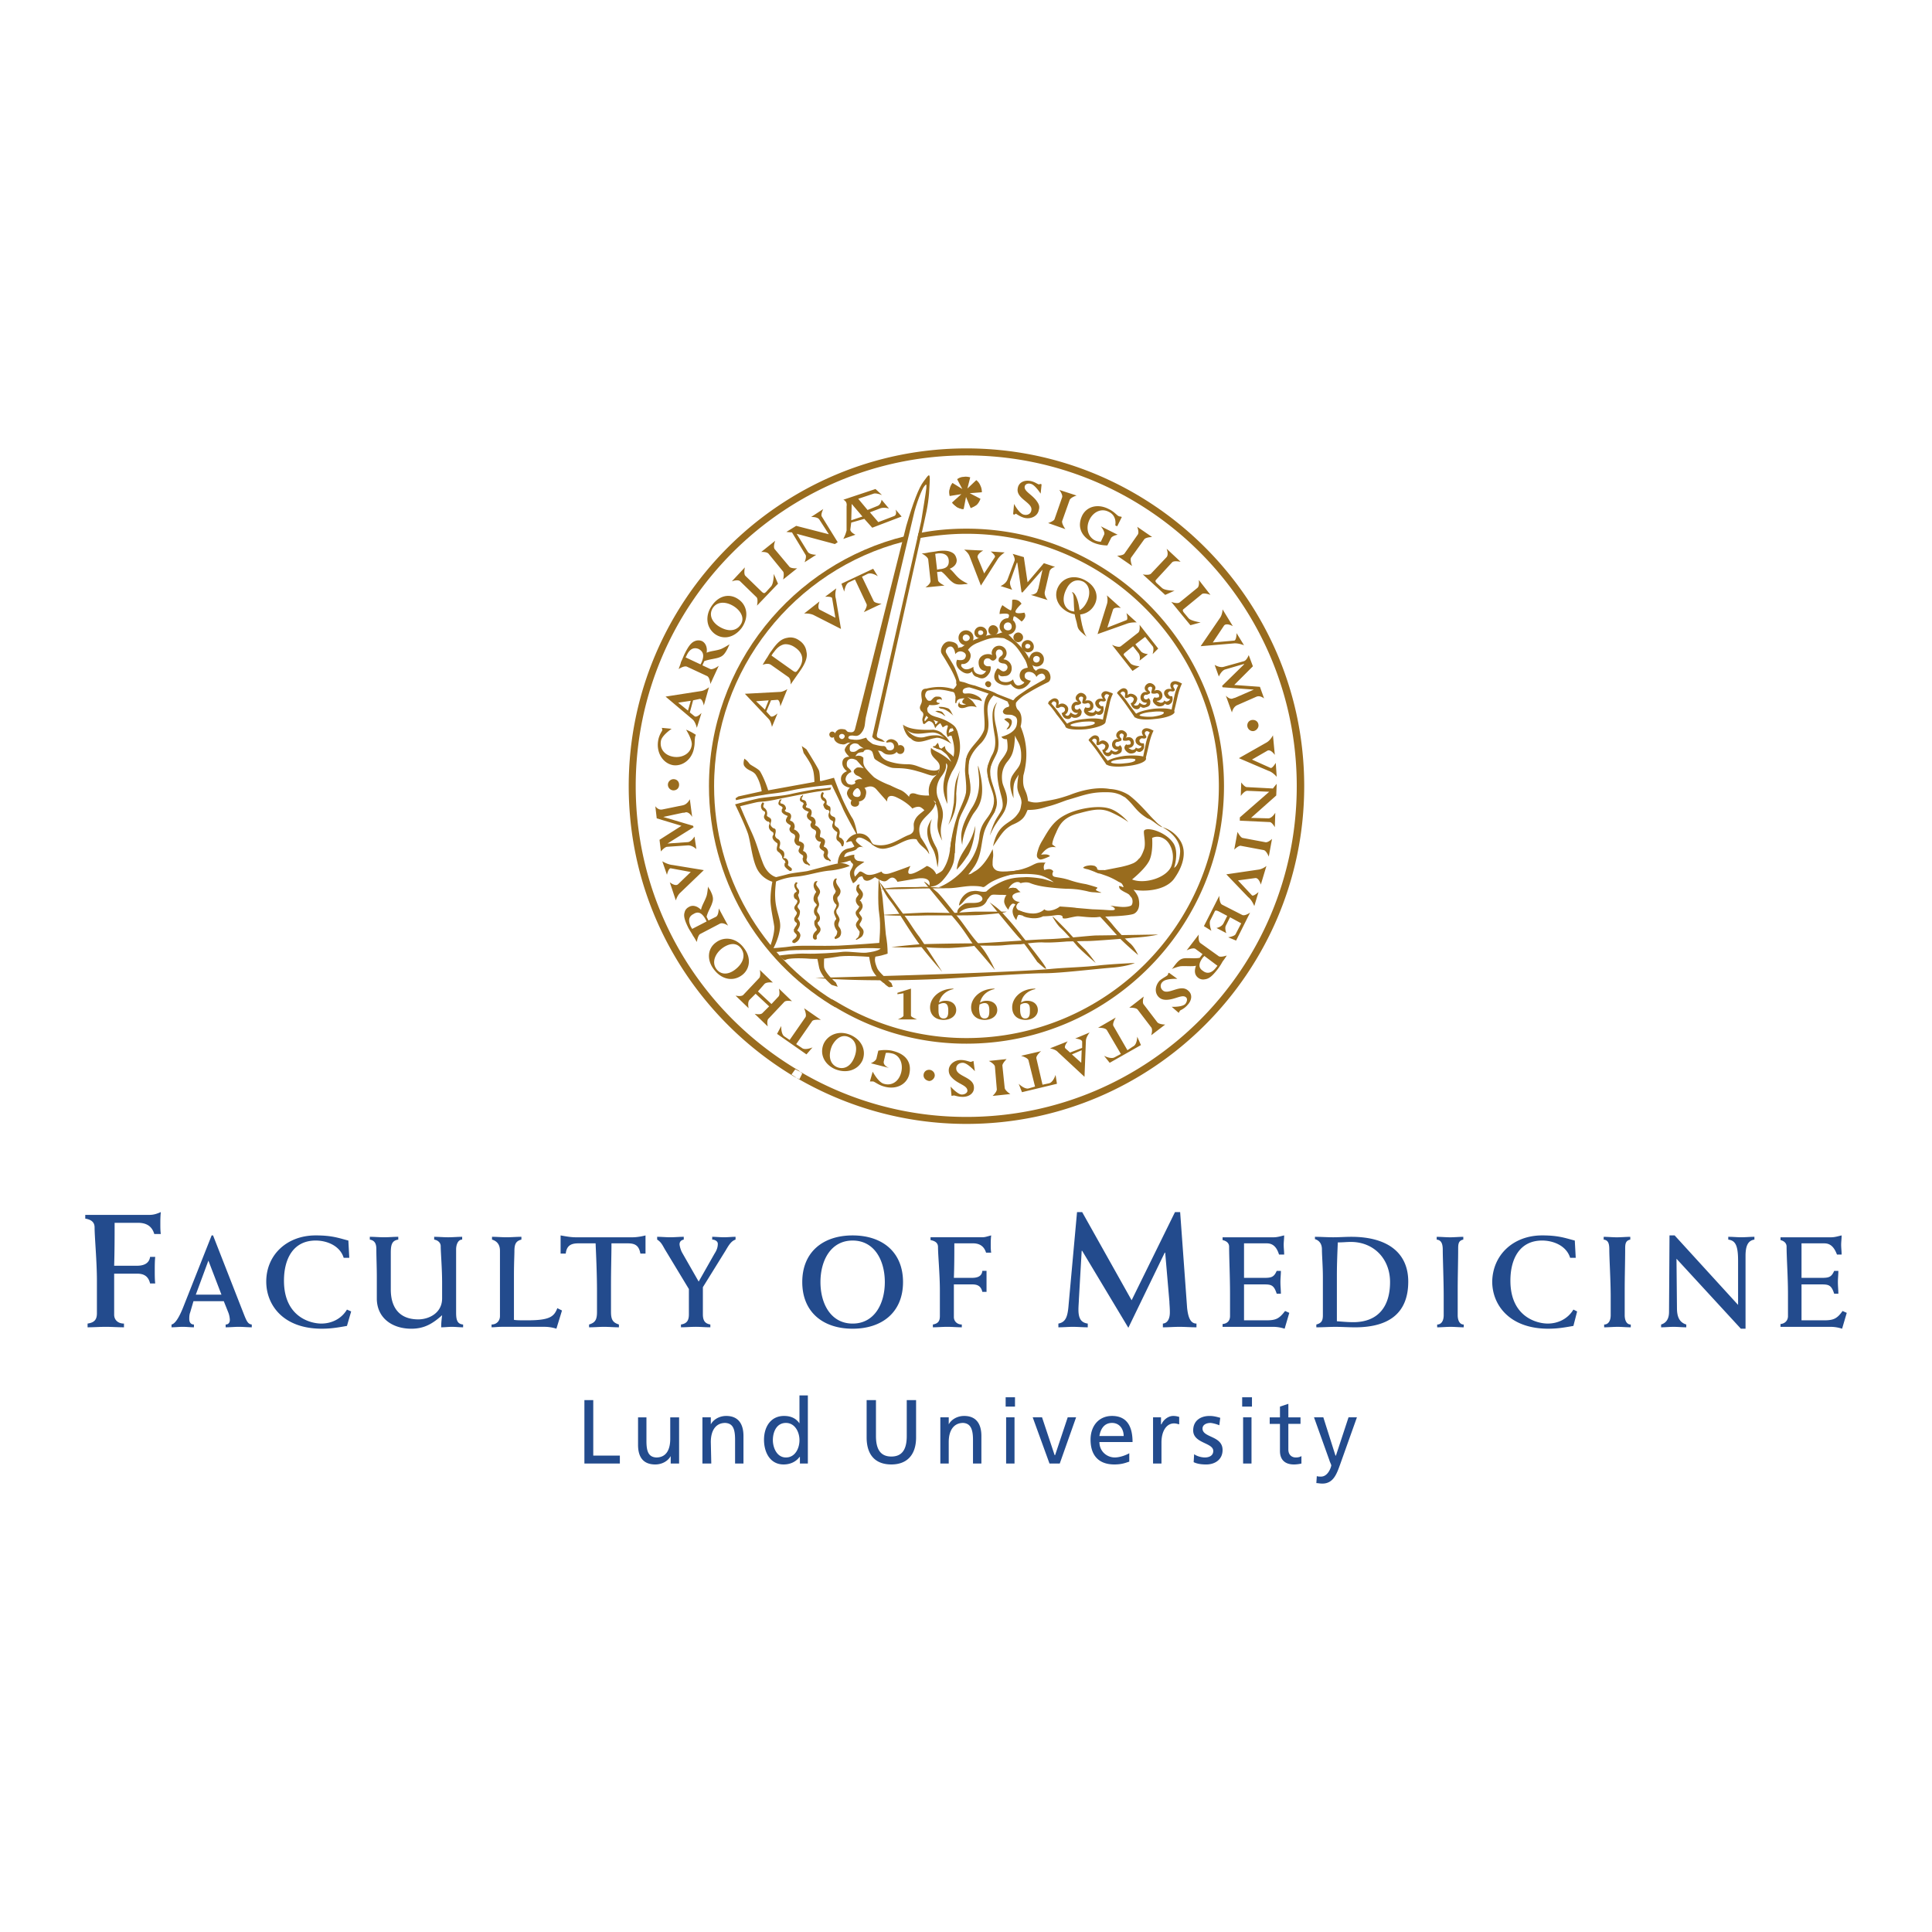 <svg xmlns="http://www.w3.org/2000/svg" width="2500" height="2500" viewBox="0 0 192.756 192.756"><g fill-rule="evenodd" clip-rule="evenodd"><path fill="#fff" d="M0 0h192.756v192.756H0V0z"/><path fill="#234b8d" d="M58.306 139.688h.884v5.537h2.653v.793h-3.537v-6.33zM67.754 146.018h-.838v-.746c-.279.512-.884.838-1.536.838-1.21 0-1.722-.744-1.722-1.955v-2.746h.838v2.375c0 1.07.232 1.582.978 1.629.978 0 1.396-.746 1.396-1.863v-2.141h.884v4.609zM70.081 141.408h.837v.699c.28-.512.885-.838 1.536-.838 1.164 0 1.722.744 1.722 2.002v2.746h-.837v-2.375c0-1.117-.233-1.629-.978-1.676-.977 0-1.443.791-1.443 1.908l.047 2.143h-.884v-4.609zM79.809 145.365h-.046c-.233.326-.745.744-1.583.744-1.35 0-1.955-1.209-1.955-2.467 0-1.256.651-2.373 2.001-2.373.791 0 1.257.326 1.536.744v-2.793h.838v6.797h-.792v-.652h.001zm-1.396.047c.931 0 1.35-.932 1.35-1.723 0-.838-.466-1.723-1.35-1.723-.931 0-1.304.885-1.304 1.723 0 .7.372 1.723 1.304 1.723zM91.398 143.41c0 1.77-.931 2.699-2.467 2.699-1.583 0-2.467-.93-2.467-2.699v-3.723h.931v3.584c0 1.209.373 2.047 1.536 2.047s1.536-.838 1.536-2.047v-3.584h.931v3.723zM93.818 141.408h.838v.699c.279-.512.884-.838 1.536-.838 1.164 0 1.722.744 1.722 2.002v2.746h-.838v-2.375c0-1.117-.279-1.629-.978-1.676-.977 0-1.443.791-1.443 1.908v2.143h-.838v-4.609h.001zM100.381 141.408h.838v4.609h-.838v-4.609zm-.047-2h.932v.93h-.932v-.93zM105.732 146.018h-1.023l-1.676-4.61h.932l1.256 3.772h.047l1.257-3.772h.838l-1.631 4.61zM112.668 145.83c-.326.094-.697.279-1.488.279-1.629 0-2.375-.977-2.375-2.467 0-1.396.838-2.373 2.141-2.373 1.537 0 2.049 1.117 2.049 2.605h-3.305c0 .932.744 1.537 1.535 1.537.559 0 1.211-.279 1.443-.42v.839zm-.559-2.559c0-.699-.418-1.305-1.164-1.305-.836 0-1.162.699-1.256 1.305h2.42zM115.041 141.408h.793v.699h.047c.186-.467.697-.838 1.162-.838.279 0 .42.047.605.094v.744c-.186-.047-.326-.094-.512-.094-.744 0-1.256.744-1.256 1.908v2.096h-.84v-4.609h.001zM119.139 145.086c.324.232.791.326 1.07.326.371 0 .838-.141.838-.652 0-.838-2.002-.744-2.002-2.047 0-.979.744-1.443 1.629-1.443.42 0 .744.094 1.07.186l-.094.746c-.186-.094-.697-.234-.883-.234-.42 0-.791.188-.791.559 0 .932 2 .699 2 2.141 0 .979-.791 1.443-1.629 1.443-.418 0-.885-.047-1.256-.232l.048-.793zM124.025 141.408h.838v4.609h-.838v-4.609zm-.093-2h.977v.93h-.977v-.93zM129.75 142.061h-1.211v2.561c0 .512.326.791.746.791.232 0 .418-.047.559-.141v.746a3.361 3.361 0 0 1-.746.092c-.838 0-1.396-.418-1.396-1.35v-2.699h-1.023v-.652h1.023v-1.07l.838-.279v1.35h1.211v.651h-.001zM131.379 147.273c.139.047.279.047.418.047.746 0 1.025-1.023 1.025-1.117s-.141-.326-.188-.512l-1.535-4.283h.93l1.211 3.816h.047l1.256-3.816h.838l-1.676 4.701c-.324.885-.65 1.908-1.768 1.908-.279 0-.42-.047-.605-.047l.047-.697z"/><path d="M90.886 98.635v2.699c0 .141.605.373.605.373h-1.909s.559-.232.559-.373v-2.232l-.605.092v-.139l1.35-.42zM103.312 98.682c-.885.186-1.35.744-1.441 1.35.186-.139.418-.186.604-.186.652 0 1.07.373 1.07.932 0 .557-.512.977-1.209.977-.838 0-1.35-.465-1.35-1.256 0-.932.885-1.863 2.279-1.863l.047.046zm-1.023 1.396c-.232 0-.373.094-.465.141-.047.092-.047.232-.047.465 0 .371.047.93.512.93s.465-.465.465-.791c0-.325 0-.745-.465-.745zM99.217 98.682c-.838.186-1.303.744-1.441 1.35.232-.139.418-.186.65-.186.652 0 1.07.373 1.07.932 0 .557-.512.977-1.256.977-.791 0-1.35-.465-1.35-1.256 0-.932.93-1.863 2.327-1.863v.046zm-.977 1.396c-.232 0-.373.094-.512.141 0 .092-.047.232-.047.465.047.371.047.93.559.93.465 0 .465-.465.465-.791 0-.325-.047-.745-.465-.745zM95.122 98.682c-.838.186-1.304.744-1.443 1.35.233-.139.418-.186.651-.186.652 0 1.071.373 1.071.932 0 .557-.512.977-1.257.977-.792 0-1.35-.465-1.35-1.256 0-.932.931-1.863 2.327-1.863v.046h.001zm-.978 1.396c-.232 0-.373.094-.512.141v.465c0 .371 0 .93.512.93.465 0 .465-.465.465-.791 0-.325-.046-.745-.465-.745zM68.452 72.804c.279.093.698.326.978.512-.046.093-.093.186-.093.325-.047.233 0 .559-.093.978-.186 1.117-1.117 1.862-2.094 1.722-1.024-.186-1.676-1.256-1.49-2.42.093-.604.373-.931.419-1.07 0-.046-.046-.232-.046-.232l.978.093s-.978.652-1.07 1.21c-.14.792.372 1.443 1.256 1.583.931.14 1.722-.373 1.815-1.164.092-.513-.56-1.537-.56-1.537zM77.621 58.236l-2.094 2.188s.139-.652-.047-.838l-1.629-1.583c-.232-.233-.838 0-.838 0l1.303-1.396s-.14.652.046.838l1.676 1.629c.187.14.232.14.419-.046l.465-.512c.279-.279.279-1.257.279-1.257l.42.977zM75.945 55.071l1.396-1.117s-.233.605-.046.838l1.442 1.722c.14.233.792.187.792.187l-1.396 1.117s.139-.605 0-.792l-1.443-1.769c-.186-.233-.745-.186-.745-.186zM80.6 55.071c.186.279.837.279.837.279l-1.164.745s.233-.559.093-.745l-1.35-2.234c-.139 0-.559-.046-.559-.046l.978-.605 3.258.838-.931-1.443c-.186-.326-.838-.279-.838-.279l1.21-.791s-.279.559-.14.745l1.583 2.56-.279.186-3.816-1.024 1.118 1.814zM101.172 50.277s.512.977.977 1.07c.373.093.699-.093.746-.419.186-.791-1.582-1.164-1.35-2.234.092-.559.65-.838 1.303-.698.418.093.697.326.791.326.047 0 .094 0 .141-.046l.139.046-.094.931s-.559-.884-.977-.977c-.326-.093-.559.046-.605.233-.139.512.791.837 1.258 1.582.186.279.232.512.139.792-.094.558-.697.931-1.396.791-.418-.093-.791-.372-.885-.419-.045 0-.092.047-.139.093l-.141-.046.093-1.025zM105.688 48.88l1.721.559s-.604.186-.697.465l-.744 2.094c-.047.279.324.792.324.792l-1.721-.605s.605-.187.65-.419l.746-2.141c.092-.279-.279-.745-.279-.745zM110.854 53.674l-.373.745c-.418 0-1.023-.094-1.488-.326-1.258-.652-1.49-1.676-1.025-2.653.467-.931 1.584-1.21 2.654-.651.512.232.838.651.977.698a.36.36 0 0 0 .186.046l.141.046-.465.931-.188-.093c.094-.604-.139-1.117-.65-1.35-.699-.372-1.49-.047-1.908.745-.42.837-.188 1.722.512 2.094.186.094.418.14.604.14l.326-.698c.141-.279-.326-.838-.326-.838l1.676.838c-.003.001-.515.093-.653.326zM113.459 52.557l1.49 1.024s-.605 0-.791.233l-1.305 1.815c-.139.232.094.837.094.837l-1.488-1.024s.604 0 .744-.232l1.303-1.862c.185-.232-.047-.791-.047-.791zM118.766 62.378l-1.908-2.327s.605.233.838.046l1.768-1.443c.234-.186.141-.791.141-.791l1.164 1.489s-.605-.233-.838-.093l-1.816 1.49c-.139.093-.139.186 0 .373l.467.558c.232.279 1.209.419 1.209.419l-1.025.279zM116.252 59.353l-2.234-2.048s.652.14.838-.093l1.537-1.629c.232-.279 0-.838 0-.838l1.396 1.303s-.652-.139-.838.047l-1.584 1.722c-.139.139-.092.232.047.372l.512.465c.279.28 1.258.28 1.258.28l-.932.419zM121.697 61.68c.279-.373.279-.884.279-.884l1.025 1.676s-.652-.373-.885-.047L121 64.1l2.141-.187c.232-.046.232-.745.232-.745l.744 1.21s-.559-.233-1.023-.186l-3.305.279 1.908-2.791zM124.117 66.288v-.047l-1.908.559c-.371.14-.604.698-.604.698l-.42-1.163s.512.325.932.186l2-.558c.279-.093.467-.605.467-.605l.418 1.117-1.861 1.862 2.561.187.418 1.163s-.373-.326-.744-.186l-1.908.838c-.465.186-.559.745-.559.745l-.605-1.676s.373.419.699.279c.092-.046.186-.046.279-.093l1.814-.791-3.119-.233-.047-.14 2.187-2.142zM124.49 78.901c-.326-.046-.697.512-.697.512l.045-1.35s.326.466.559.466l2.607.139c.094-.139.373-.465.373-.465l-.047 1.164-2.514 2.234 1.723.046c.371 0 .697-.559.697-.559l-.047 1.443s-.279-.512-.512-.512l-2.979-.139v-.326l2.932-2.56-2.14-.093zM126.91 83.695l-.326 1.769s-.232-.605-.512-.651l-2.234-.419c-.232-.093-.697.372-.697.372l.326-1.769s.279.559.512.605l2.234.419c.279.093.697-.326.697-.326zM123.281 93.19l.557-1.07-1.117-.605-.418.838c-.139.279.047.745.047.745l-.979-.512s.514-.093.699-.465l.373-.745-.885-.465c-.232-.093-.326-.093-.373.046l-.418.838c-.188.326.092 1.07.092 1.07l-.744-.465 1.535-3.025s0 .745.279.884l2.002 1.024c.279.14.791-.233.791-.233l-1.396 2.792-.791-.326c0-.001.653-.094.746-.326zM117.463 97.658s-1.117-.047-1.443.279a.556.556 0 0 0-.047.838c.559.605 1.816-.699 2.607.092.418.373.324.979-.141 1.443-.279.326-.65.467-.697.512-.047.047-.141.232-.141.232l-.697-.604s1.023.047 1.35-.279c.186-.234.232-.512.092-.652-.371-.373-1.117.232-2 .232-.326 0-.559-.092-.744-.279-.42-.418-.373-1.117.092-1.629.326-.279.744-.465.791-.559.047 0 .047-.047.047-.139l.094-.094.837.607zM116.252 102.219l-1.396 1.07s.186-.559 0-.791l-1.35-1.768c-.186-.232-.838-.188-.838-.188l1.443-1.117s-.186.605 0 .793l1.35 1.768c.185.233.791.233.791.233zM100.801 109.154l-1.77.186s.465-.418.418-.697l-.186-2.234c-.047-.279-.605-.559-.605-.559l1.77-.186s-.42.418-.42.65l.232 2.234c.047.28.561.606.561.606zM97.262 106.873s-.744-.838-1.209-.838c-.373 0-.651.232-.651.559 0 .838 1.816.838 1.769 1.955 0 .512-.466.885-1.118.885-.465 0-.792-.139-.884-.139a2.11 2.11 0 0 0-.233.045l-.093-.93s.698.791 1.117.791c.326 0 .559-.188.559-.373 0-.559-.931-.65-1.536-1.303-.233-.232-.326-.465-.326-.744 0-.559.559-1.025 1.21-1.025.465 0 .884.188.977.188.047 0 .28-.094.28-.094l.138 1.023zM87.442 105.617l.186-.791c.466-.094 1.071-.094 1.536.047 1.396.371 1.815 1.303 1.536 2.373-.279.977-1.303 1.488-2.467 1.164-.559-.141-.931-.467-1.117-.512h-.326l.279-.979s.558 1.07 1.117 1.211c.791.232 1.489-.232 1.722-1.117.232-.885-.14-1.723-.885-1.908-.232-.047-.465-.094-.651-.047l-.186.791c-.14.465.512.697.512.697l-1.815-.465c0 .001.466-.185.559-.464zM76.271 98.17l-.651.744 1.35 1.258.698-.746c.186-.186.047-.791.047-.791l1.303 1.258s-.604-.141-.791.092l-1.536 1.629c-.232.188-.093.793-.093.793l-1.303-1.258s.605.141.791-.094l.652-.65-1.35-1.258-.605.605c-.232.232-.093.838-.093.838l-1.303-1.256s.605.139.791-.094l1.536-1.629c.233-.186.094-.838.094-.838l1.303 1.256c-.002 0-.607-.091-.84.141zM66.59 84.16l2.001-.139c.372 0 .698-.559.698-.559l.187 1.257s-.419-.419-.884-.373l-2.048.14c-.279.046-.604.465-.604.465l-.14-1.164 2.188-1.396-2.467-.745-.14-1.21s.279.418.698.326l2.048-.419c.465-.093.698-.605.698-.605l.232 1.769s-.279-.512-.651-.466c-.094.047-.187.047-.279.047l-1.955.419 2.979.884.047.14-2.608 1.629zM126.398 74.06c.373-.232.605-.698.605-.698l.186 1.955s-.418-.605-.744-.419l-1.537.885 1.863.838c.186.046.512-.512.512-.512l.094 1.396s-.373-.465-.838-.605l-2.934-1.256 2.793-1.584zM125.514 86.767c.467-.046.838-.372.838-.372l-.559 1.861s-.186-.698-.559-.651l-1.721.233 1.395 1.489c.141.14.652-.326.652-.326l-.418 1.396s-.234-.605-.605-.884l-2.188-2.281 3.165-.465zM67.894 89.047c-.326.279-.465.791-.465.791l-.605-1.815s.559.466.838.187L68.917 87l-2.001-.372c-.233 0-.373.651-.373.651l-.465-1.35s.512.326 1.024.372l3.118.512-2.326 2.234zM80.367 101.475c.14-.232-.14-.885-.14-.885l1.676 1.164s-.745-.094-.884.141l-1.583 2.279.559.373c.326.279 1.07-.047 1.07-.047l-.605.697-2.932-2.047.419-.791s-.046.744.279 1.023l.559.373 1.582-2.28zM102.615 105.803c-.047-.279-.744-.465-.744-.465l2-.465s-.559.465-.465.744l.605 2.605.65-.139c.42-.094.652-.838.652-.838l.139.885-3.49.838-.326-.838s.559.559.979.465l.65-.186-.65-2.606zM110.434 102.777c-.186-.279-.883-.232-.883-.232l1.768-1.023s-.373.605-.232.838l1.396 2.42.559-.373c.418-.186.418-.977.418-.977l.373.838-3.119 1.768-.559-.697s.699.373 1.07.139l.605-.324-1.396-2.377zM124.443 72.385c0-.326.232-.558.559-.558s.559.232.559.558c0 .279-.279.559-.559.559a.567.567 0 0 1-.559-.559zM92.143 107.293c0-.326.233-.559.559-.559.279 0 .559.232.559.559 0 .279-.279.559-.559.559-.327-.047-.559-.28-.559-.559zM66.637 78.296c0-.326.279-.559.559-.559.326 0 .559.233.559.559s-.233.559-.559.559-.559-.28-.559-.559zM71.617 62.424c-.698-.512-.884-1.21-.465-1.815.512-.698 1.49-.559 2.234 0 .605.465.931 1.164.465 1.769-.465.652-1.35.652-2.234.046zm-.28.838c.792.559 1.862.419 2.653-.605.791-1.117.512-2.281-.279-2.839-.885-.651-1.955-.419-2.653.559-.744 1.024-.605 2.234.279 2.885zM86.045 51.533l-1.117.373.047-1.629 1.07 1.256zm.745-.418l.978-.373c.419-.186.931 0 .931 0l-.745-.884s-.046.465-.372.605l-1.024.419-.931-1.117 1.536-.512c.232-.093.837.14.837.14l-.652-.605-3.211 1.071s.418.14.326.651v2.42a3.63 3.63 0 0 1-.326.838l1.21-.419s-.512-.233-.512-.512l.093-.698 1.304-.372.791.884 2.932-1.117-.605-.698s.186.512-.14.651l-1.583.605-.837-.977zM70.872 66.753c.279.093.838-.326.838-.326l-.838 1.815s-.046-.652-.326-.792l-2.001-.931c-.279-.139-.837.233-.837.233.093-.279.186-.465.232-.698.14-.279.279-.651.372-.837.373-.745.652-1.117 1.024-1.257a.908.908 0 0 1 .698 0c.372.186.558.651.465 1.163.418-.186.931-.186 1.443-.372.326-.14.838-.465.838-.465-.047.14-.093.186-.14.326-.326.652-.512.838-.885.978-.372.14-1.023.187-1.489.373l-.186.419.792.371zm-.977-.465l.093-.186c.279-.652.232-1.071-.279-1.35-.559-.232-.931.093-1.164.559l-.139.279 1.489.698zM68.825 71.082l.465.372c.233.187.698-.325.698-.325l-.465 1.489s-.14-.605-.419-.838l-2.7-2.281 3.584-.559c.326-.046.745-.372.745-.372l-.513 1.815s-.139-.698-.418-.651l-.652.14-.325 1.21zm-1.164-.978l.978.792.279-.978-1.257.186zM71.431 91.468c.279-.14.279-.838.279-.838l.931 1.723s-.512-.373-.838-.187l-1.955 1.024c-.232.14-.326.791-.326.791-.14-.233-.233-.419-.373-.605-.14-.279-.372-.605-.465-.792-.373-.745-.512-1.21-.373-1.582.047-.233.233-.419.419-.512.373-.233.838-.093 1.21.279.093-.465.373-.838.559-1.396.093-.326.139-.931.139-.931.047.14.094.187.187.326.326.605.373.931.232 1.303-.093.373-.465.931-.558 1.396l.186.372.746-.371zm-.931.465l-.093-.187c-.326-.604-.698-.884-1.21-.558-.559.279-.512.745-.279 1.256l.14.233 1.442-.744zM71.198 96.68c-.698-.93-.605-2.047.233-2.652.791-.605 2.001-.513 2.792.558.792 1.024.559 2.141-.186 2.699-.931.699-2.094.42-2.839-.605zm2.746-2.048c-.465-.651-1.21-.512-1.861-.046-.698.512-1.117 1.396-.605 2.094.419.559 1.117.605 1.815.094.884-.653 1.117-1.49.651-2.142zM83.253 106.641c-1.071-.512-1.49-1.535-1.071-2.514.419-.885 1.536-1.396 2.746-.838 1.164.559 1.489 1.629 1.117 2.514-.465.978-1.628 1.349-2.792.838zm1.443-3.164c-.698-.326-1.303.139-1.676.838-.372.838-.326 1.768.465 2.141.652.279 1.303 0 1.676-.791.465-.979.279-1.862-.465-2.188zM119.277 94.679c-.232-.186-.885.14-.885.14l1.211-1.583s-.094.605.139.838l1.816 1.303c.186.186.838-.047.838-.047a6.74 6.74 0 0 1-.42.605 5.656 5.656 0 0 1-.512.791c-.512.652-.838.932-1.256.979a.802.802 0 0 1-.652-.141c-.373-.279-.418-.697-.232-1.21-.465.093-.979 0-1.535.047-.326.046-.885.278-.885.278.092-.092.139-.139.232-.278.418-.559.652-.745 1.023-.792.42-.046 1.07.046 1.537-.046l.279-.373-.698-.511zm.885.698l-.141.14c-.418.558-.512 1.024 0 1.35.467.371.932.139 1.258-.279l.186-.233-1.303-.978zM107.967 104.547v-.605c0-.279-.697-.326-.697-.326l1.443-.605s-.373.467-.373.838l-.139 3.584-2.654-2.467c-.232-.279-.791-.371-.791-.371l1.77-.699s-.42.512-.234.699l.467.418 1.208-.466zm-.092 1.488l.045-1.256-.977.418.932.838zM96.75 55.536c-.14-.418-.559-.698-.559-.698l1.908.093s-.65.326-.559.698l.652 1.582 1.07-1.629c.094-.186-.418-.559-.418-.559l1.395.093s-.512.326-.744.745l-1.629 2.56-1.116-2.885zM81.158 61.354c-.418-.186-.931-.14-.931-.14l1.536-1.21s-.279.698.047.838l1.536.791-.326-1.955c-.046-.186-.698-.14-.698-.14l1.117-.837s-.186.558-.046 1.024l.512 3.025-2.747-1.396zM110.434 60.284c.141-.419 0-.885 0-.885l1.396 1.257s-.697-.14-.791.187l-.559 1.769 1.908-.745c.188-.046 0-.698 0-.698l1.023.931s-.559-.046-1.023.14l-2.885 1.024.931-2.98zM87.163 59.958c.093.233.791.279.791.279l-1.769.838s.372-.559.279-.791L85.3 57.817l-.605.279c-.372.186-.466.931-.466.931l-.279-.791 3.165-1.49.466.745s-.605-.419-1.024-.232l-.558.279 1.164 2.42zM101.498 56.141h-.047l-.65 1.815c-.141.326.186.884.186.884l-1.164-.372s.512-.186.697-.651l.699-1.862c.094-.232-.186-.698-.186-.698l1.115.326.373 2.514 1.629-1.909 1.117.373s-.465.093-.559.465l-.465 2.001c-.094.419.279.838.279.838l-1.676-.512s.559-.046.652-.372c.045-.093.045-.186.092-.233l.42-1.908-2.002 2.28-.094-.046-.416-2.933zM114.996 64.472l-.746-.931-.977.745.559.698c.186.233.697.279.697.279l-.838.652s.141-.466-.139-.792l-.512-.651-.744.605c-.188.14-.234.232-.141.326l.605.745c.186.279.93.326.93.326l-.697.465-2.049-2.606s.652.326.885.14l1.723-1.35c.232-.186.139-.791.139-.791l1.863 2.374-.559.559c.001-.001.187-.606.001-.793zM93.585 57.863c0 .279.651.558.651.558l-1.908.187s.512-.326.512-.652l-.233-2.141c-.046-.279-.651-.604-.651-.604.279 0 .512-.047.698-.093.326-.046.698-.093.931-.14.791-.093 1.21 0 1.536.233.186.139.279.372.326.604.046.419-.233.745-.698.931.373.279.605.698 1.024 1.024.279.233.791.466.791.466-.14.046-.186.046-.326.046-.698.093-.978 0-1.256-.233-.326-.232-.698-.791-1.07-1.024l-.419.046.092.792zm-.092-1.024l.186-.046c.698-.047 1.024-.28.977-.884-.046-.559-.512-.745-1.07-.698l-.279.046.186 1.582zM76.085 66.334c.14-.233.326-.559.465-.745.14-.233.233-.419.419-.651.605-.885 1.024-1.21 1.583-1.304.419-.093.838 0 1.21.279.419.28.651.698.698 1.117.093.373.047.931-.605 1.862l-.977 1.396s.046-.559-.233-.745l-1.722-1.21c-.326-.231-.838.001-.838.001zm2.979.559c.326.233.372.186.605-.14.745-1.024.233-1.769-.326-2.141-.373-.279-.792-.372-1.117-.326-.373.093-.698.326-1.024.792-.093.093-.14.186-.233.326l2.095 1.489zM76.458 70.988l.419.465c.186.187.698-.279.698-.279l-.558 1.35s-.093-.559-.326-.792l-2.374-2.513 3.491-.187c.326 0 .745-.279.745-.279l-.698 1.722s-.046-.698-.326-.652l-.605.047-.466 1.118zm-1.025-1.024l.885.838.372-.931-1.257.093zM108.293 57.91c1.023.559 1.396 1.583.885 2.467-.465.838-1.537 1.257-2.699.651-1.07-.604-1.35-1.675-.885-2.513.511-.931 1.629-1.21 2.699-.605zm-1.582 2.979c.697.326 1.303-.046 1.676-.745.418-.745.418-1.676-.279-2.095-.652-.326-1.303-.093-1.676.652-.512.931-.373 1.815.279 2.188z" fill="#996c1e"/><path d="M108.434 63.542c-1.164-.931-.793-.791-1.117-1.815-.279-.977-.094-2.42-.326-2.56-.186-.186.512-.232.744 1.908.279 2.14.699 2.467.699 2.467z" fill="#996c1e"/><path d="M79.715 106.826c-9.728-5.725-16.29-16.29-16.29-28.391 0-18.198 14.801-32.999 32.999-32.999 18.199 0 32.953 14.801 32.953 32.999 0 18.2-14.754 33-32.953 33a32.627 32.627 0 0 1-16.522-4.469l-.559-.279-.373.512.559.373c4.98 2.885 10.751 4.561 16.895 4.561 18.572 0 33.697-15.127 33.697-33.698 0-18.57-15.125-33.697-33.697-33.697-18.571 0-33.697 15.127-33.697 33.697 0 12.334 6.656 23.133 16.616 29.043l.419.186.279-.559-.326-.279z" fill="#996c1e"/><path d="M83.207 99.846c-7.168-4.422-11.962-12.381-11.962-21.411 0-11.682 8.052-21.596 18.896-24.389l.187-.558C79.11 56.234 70.733 66.381 70.733 78.435c0 9.216 4.887 17.314 12.194 21.829l.418.234.233-.42-.371-.232z" fill="#996c1e"/><path d="M83.207 100.404a25.13 25.13 0 0 0 13.218 3.723c14.15 0 25.693-11.542 25.693-25.692 0-14.149-11.543-25.691-25.693-25.691-1.629 0-3.258.14-4.794.465l-.093.512c1.582-.28 3.211-.466 4.887-.466 13.871 0 25.181 11.31 25.181 25.18s-11.311 25.133-25.181 25.133c-4.747 0-9.215-1.35-12.985-3.631l-.419-.232-.372.326.558.373zM96.145 50.789c-.232 0-.465-.093-.651-.186-.186-.14-.372-.28-.512-.465l1.163.651z" fill="#996c1e"/><path d="M96.518 48.741l.885-.838c.186.14.326.326.418.559.094.186.141.419.141.651l-1.21.093 1.07.559c-.092.233-.186.419-.371.605-.188.14-.373.233-.606.326l-.465-1.117-.233 1.21c-.232 0-.465-.093-.651-.186-.186-.14-.372-.28-.512-.465l.931-.838-1.164.186c-.046-.186-.093-.465 0-.698a1.44 1.44 0 0 1 .279-.605l.978.605-.512-.977a1.11 1.11 0 0 1 .651-.233c.233-.046.466 0 .652.046l-.281 1.117zM108.805 71.454c-.232 0-.559-.186-.65-.465-.047-.279.186-.465.186-.465v.046l.047.046h.186c.186 0 .186-.093.186-.232s-.139-.279-.279-.232c-.139.046-.324.093-.465 0-.047 0-.047-.14 0-.279 0-.047.047-.187.047-.233 0-.093-.094-.14-.186-.14-.141 0-.234.093-.234.186 0 .14.094.187.141.279.094.093.094.187.047.233 0 .046-.279.14-.279.14h-.047c-.186 0-.279.046-.279.232 0 .14.094.233.232.233.141 0 .186-.093.232-.14 0 0 .232.186.232.372-.045.233-.045.419-.465.559-.371.093-.559-.093-.559-.093s-.092.279-.418.232c-.467-.046-.559-.604-.559-.604s.186 0 .326-.233c.045-.233-.094-.373-.326-.373-.141-.046-.279.187-.512.093-.188-.093.139-.465-.141-.604-.232-.14-.371.186-.371.186s.371.372.836 1.024c.373.559.885 1.164.885 1.164l-.232.186s-.373-.559-.977-1.303c-.467-.698-.838-1.07-.838-1.07s0-.093.092-.233c.188-.14.467-.419.791-.232.279.14.141.605.141.605s.186-.186.465-.14.559.326.512.605c-.045.373-.279.465-.279.465s-.045.14.234.14c.186-.047.279-.326.279-.326.045 0 .465.419.697.093 0 0 .047-.046.047-.093-.047.047-.094.047-.094.047a.538.538 0 0 1-.559-.559c0-.279.232-.558.512-.558.141 0 .047 0 .188.046-.094-.093-.279-.186-.279-.419s.279-.512.512-.512c.279 0 .559.233.559.466 0 .186-.094.279-.141.372.047-.093.188-.093.326-.093.279 0 .512.232.512.512.047.279-.186.559-.512.559h-.047c.094.093.232.14.326.14.373.093.42-.233.42-.233s.186.186.324.14c.279-.093.232-.279.232-.279s-.232.046-.465-.279c-.139-.233-.139-.466.141-.652.232-.14.559-.046.559-.046s-.326-.373-.094-.605c.232-.279.559-.139.791-.046.186.046.279.14.279.14s-.232.372-.373 1.163c-.232 1.07-.371 1.629-.371 1.629l-.279-.093s.139-.885.326-1.536c.139-.745.324-1.024.324-1.024s-.277-.233-.418 0c-.186.233.186.419.047.559-.141.14-.373 0-.512.046-.188.14-.188.233-.047.373.092.186.326.093.326.093s.186.604-.188.837c-.279.14-.512-.046-.512-.046s-.092.229-.558.229z" fill="#996c1e"/><path d="M106.291 72.478c-.045-.326.838-.651 1.955-.745 1.117-.139 2.002 0 2.049.279.047.28-.838.605-1.955.745-1.07.093-2.002 0-2.049-.279zm1.863 0c.65-.093 1.117-.186 1.07-.373 0-.14-.559-.14-1.211-.093-.697.093-1.209.233-1.209.326.001.14.651.186 1.35.14zM115.646 70.477c-.186 0-.512-.233-.605-.465-.092-.279.188-.466.188-.466v.047h.047c.045.046.139 0 .186 0 .141 0 .186-.047.186-.187s-.139-.279-.279-.232a.784.784 0 0 1-.465 0c-.047-.047-.047-.186 0-.279 0-.047.047-.187.047-.233 0-.093-.094-.186-.232-.139-.094 0-.188.093-.188.186 0 .14.094.187.141.233.094.14.094.186.047.233s-.279.14-.279.14h-.094c-.139 0-.232.093-.232.232s.094.233.232.233a.252.252 0 0 0 .232-.14s.232.186.188.419c0 .233-.047.419-.467.512-.326.14-.512-.093-.512-.093s-.094.326-.418.279c-.467-.046-.559-.605-.559-.605s.186 0 .279-.279c.092-.187-.047-.326-.279-.373-.141 0-.326.186-.512.14-.188-.093.092-.465-.141-.605s-.373.14-.373.14.373.372.838 1.07c.373.512.885 1.164.885 1.164l-.279.186s-.373-.559-.93-1.35c-.467-.651-.838-1.07-.838-1.07s-.047-.047.092-.186c.188-.186.467-.419.746-.28.324.14.186.652.186.652s.139-.186.418-.139c.326.046.605.325.559.558-.092.419-.326.512-.326.512s0 .14.279.093c.188 0 .279-.279.279-.279s.467.419.699.093c0-.046 0-.046.047-.093h-.141a.516.516 0 0 1-.512-.512c0-.326.232-.559.512-.559h.188a.404.404 0 0 1-.279-.373c0-.279.279-.512.512-.512s.559.233.559.465c0 .14-.094.279-.141.373.047-.093.141-.14.326-.14.279 0 .512.233.512.559a.516.516 0 0 1-.512.512h-.094c.047 0 .047 0 .047.046.094.047.232.093.326.14.373.047.418-.232.418-.232s.141.186.326.093c.279-.093.232-.232.232-.232s-.279.046-.465-.279c-.186-.232-.139-.512.094-.651.232-.14.559-.047.559-.047s-.279-.372-.047-.651c.232-.233.559-.14.791-.047l.279.14s-.232.419-.418 1.21a95.186 95.186 0 0 1-.373 1.583l-.279-.046s.186-.931.326-1.583c.186-.745.371-.977.371-.977s-.279-.233-.465-.047c-.139.233.232.419.094.559-.141.186-.42 0-.512.093-.188.139-.188.186-.047.372.092.14.326.093.326.093s.186.559-.234.791c-.232.187-.512-.046-.512-.046s-.048.276-.56.276z" fill="#996c1e"/><path d="M113.18 71.454c-.047-.279.838-.605 1.955-.744 1.07-.094 2.002 0 2.049.325 0 .279-.838.605-1.955.698-1.118.14-2.002 0-2.049-.279zm1.861.046c.652-.093 1.117-.233 1.072-.419 0-.093-.559-.14-1.258-.047-.65.047-1.164.233-1.164.326 0 .094.653.187 1.35.14zM112.809 75.177c-.232 0-.512-.232-.605-.465-.094-.279.186-.465.186-.465v.046h.047c.047.046.094 0 .186 0 .141 0 .188-.046.188-.186s-.141-.279-.279-.233c-.141.046-.373.046-.467 0-.045-.046-.045-.186 0-.279 0-.047.047-.187.047-.233 0-.093-.139-.186-.232-.186-.094.046-.186.093-.186.186 0 .14.092.233.139.279.094.094.047.187.047.233-.047.046-.326.14-.326.14h.047-.094c-.139 0-.232.093-.232.232s.094.232.232.232a.255.255 0 0 0 .234-.14s.232.187.186.419c0 .233-.047.373-.465.512-.326.093-.514-.093-.514-.093s-.139.279-.418.279c-.465-.046-.559-.651-.559-.651s.186.046.279-.233c.094-.186-.047-.326-.279-.372-.141 0-.326.186-.512.139-.186-.093.094-.465-.141-.604-.232-.14-.371.139-.371.139s.371.373.838 1.071c.371.512.883 1.164.883 1.164l-.277.186s-.373-.559-.932-1.35c-.465-.652-.838-1.071-.838-1.071s-.047-.046.094-.186c.186-.186.418-.419.744-.279s.186.651.186.651.141-.186.42-.186c.326.046.604.326.559.605-.094.373-.326.466-.326.466s-.047.186.279.14c.139 0 .279-.279.279-.279s.418.372.65.093l.094-.093h-.139a.519.519 0 0 1-.514-.512c0-.326.234-.558.514-.558h.186a.405.405 0 0 1-.279-.373c0-.279.279-.512.512-.512s.559.233.559.466a.538.538 0 0 1-.139.325c.045-.046.139-.093.324-.093.279 0 .512.233.512.559a.516.516 0 0 1-.512.512h-.092.047c.092.093.232.14.324.187.373.046.42-.233.42-.233s.139.14.326.093c.279-.093.232-.233.232-.233s-.279 0-.512-.279c-.141-.233-.094-.512.139-.651.232-.14.559-.093.559-.093s-.279-.326-.047-.605c.232-.233.559-.14.791-.046.188.093.279.14.279.14s-.232.419-.418 1.21a74.701 74.701 0 0 1-.373 1.583l-.279-.046s.188-.931.326-1.583c.186-.744.373-.977.373-.977s-.279-.279-.467-.046c-.139.232.234.418.094.559-.139.186-.418 0-.512.093-.186.14-.186.186-.094.372.141.14.373.093.373.093s.186.559-.232.792c-.232.186-.512-.047-.512-.047s-.049.275-.56.275z" fill="#996c1e"/><path d="M110.342 76.155c-.047-.279.838-.605 1.908-.745 1.117-.093 2.047 0 2.094.279 0 .326-.838.651-1.955.745-1.118.14-2.047 0-2.047-.279zm1.861 0c.65-.046 1.117-.186 1.07-.372 0-.093-.559-.14-1.256-.047-.652.047-1.211.187-1.164.326.001.093.651.186 1.35.093zM98.705 69.126c-.93 1.024-.326 2.42-.512 3.677-.373 1.07-1.443 1.675-1.769 2.746-.093.605-.139 1.443.279 1.908 0-.093-.046-.139-.093-.186-.14-1.257.232-2.141 1.303-3.165 1.629-1.862-.279-3.351 1.256-4.748l-.464-.232zM102.521 80.809c.744 0 1.211-.093 1.955-.326.744-.186 1.303-.419 1.955-.652 1.488-.419 2.281-.791 3.77-.791h.188c.465 0 .836.046 1.209.187.186.046.465.232.652.325.977.838 1.023 1.35 2.234 2.095.557.187 1.07.791 1.488.884-.186-.186-.371-.233-.744-.651-.559-.512-1.537-1.769-2.607-2.56a3.987 3.987 0 0 0-1.908-.605c-1.303-.232-2.838.14-4.002.605-1.211.419-1.629.465-2.887.698-.512.093-.836.046-1.256-.093-.141-1.303-.605-1.024-.465-2.56.512-1.861.324-3.444-.279-4.887.139-.512.186-1.257-.279-1.676-.326-.372-1.305-.465-1.49.186.094.512.746.187 1.07.419.42.139.373.558.326.837-.094.745-.977 1.117-1.535 1.257.232.465 1.07.186 1.35-.093.326.698.512.792.605 1.629.092 1.489-.326 1.443-.885 2.374-.279.512-.279 1.21.139 2.234-.092-1.583.094-1.675.512-2.374 0 0-.139.651-.139 1.257.047.698.418.931.418 1.582-.092.559-.092.745-.465 1.21-.697.931-1.908.792-2.373 3.119.885-1.303 1.07-1.675 1.908-2.141 1.118-.465 1.256-.838 1.535-1.489zM94.097 73.269c.419.279.512.605.838.931-.14-.047-1.117-.745-1.629-.559-.745.094-1.769.745-2.42.047-.419-.186-.745-.931-.791-1.396.418.698 1.117 1.443 2.094 1.256.512-.14.745-.186 1.21-.186.186 0 .558.046.837.279-.325-.325-.744-.558-1.21-.558-1.117.046-2.281.512-2.932-.791.605.512 1.908.558 3.025.512.374.046.746.186.978.465zm-1.675-1.861c-.046.139-.279.372-.14.558l.326-.372-.186-.186zm.698.419c.14.139.187.279.187.418.14.047.187-.233.326-.233l-.513-.185zm.186.837c-.093-.279-.187-.605-.512-.698-.326-.186-.652.698-.745 0-.14-.372.326-.698-.14-1.024-.372-.512.187-.651.047-1.257-.047-.419-.14-.978.465-.978.931-.232 1.815-.232 2.7.047.232-.232.326-.372.326-.512 0 0 .419-.047.698.093.233.093.559.233.559.233-.279.046-.698.093-.651.465.14.419.559-.187 1.629.512.094.093.232.14.279.419-.512-.232-.791-.14-1.21-.326-.326-.14-.419-.14-.745-.046-.139 0-.698.372-.651.093 0 0 0-.14-.093-.419-.046-.232-.186-.232-.418-.279-1.071-.28-1.629-.186-2.234-.093-.232.046-.372.419-.279.651.233.419.279.373.512.373.186-.14.326-.419.605-.419.233 0 .466 0 .512.233v.14c-.093-.187-.325-.093-.465-.047-.047.093-.093.14-.047.187.093.14.187.093.326.14-.139.186-.652.232-1.024.186-.093 0-.093.186-.186.232-.093.14-.046.279 0 .465.558.652 1.443.698 2.094 1.117.187.093.326.419.372.559-.325-.186-.372.326-.372.419l.14-.093c.093 0 .373-.14.373-.187.186.187.14.466.186.652.047-.186 0-.373.14-.605.232.791.698 2.234-.512 4.096-.605 1.256-.512 1.489-.466 3.211-.791-1.769-.186-2.653 0-3.724 0-.093 0-.233-.14-.326.047.466-.046.745-.419 1.257-.558.698-.651 1.629-.325 2.327.279.745.512 1.07.418 1.862-.139.791-.326 1.256-.046 2.28-.652-1.21-.466-1.629-.419-2.374 0-.605-.093-1.21-.466-1.676l.233.187c-.233 1.442-2.188 1.583-1.489 3.537.279.419.838 1.257.838 1.676-.373-.698-.884-.745-1.257-1.489-.931-.187-1.675.512-2.606.791-.512.14-1.07.372-1.955-.373 1.675.605 2.792-.512 3.863-.884.605-.279.373-.745.419-1.117.233-1.117 1.303-1.07 1.583-2.141.047-.931-.093-1.489.187-2.095.279-.604.698-.465.791-1.21.232-.931-1.071-.978-.838-2.095.186.187.465.326.745.466.418.232.931.559 1.256.931-.046-.187-.373-.698-.559-.838l-.465-.372c.047-.14.279-.279.419-.373-.047.512.605.745.838 1.071.186-.745 0-1.489-.187-2.095 0 0-.232-.046-.372.14-.233-.465-.093-.698 0-1.07 0-.186-.187-.093-.279-.047-.14.093-.233.14-.233.14l-.233-.419a1.35 1.35 0 0 0-.515.513z" fill="#996c1e"/><path d="M100.939 71.919c.047.232-.047.465-.186.651-.047.14-.188.14-.326.233.047-.233.418-.419.186-.698l-.418-.326c.139-.185.651-.185.744.14zM93.771 74.712c-.093 0-.186 0-.326-.046-.373-.187.047-.373.093-.559.141.14.141.419.233.605zM95.401 79.18c.046.838-.047 1.396-.187 1.861-.187.512-.232.652-.605 1.257.326-.791.418-1.35.559-2.188.046-.791.046-1.908.326-2.513l.279-.745c-.326 1.258-.326 1.816-.372 2.328zM85.58 87.651c.186-.232.326-.186.419-.232.139.14.093.326.326.419.326.14.745-.187.978-.326 0 0 .605.419.931.419s.465-.372.791-.372.512.419.512.419l1.955-.326c1.628-.232 1.21.791 1.21.791s.651.14 1.303-.558c.512-.559 1.023-1.303 1.164-2.001.14-.745.186-3.444.186-3.444s-.465 1.21-.512 1.908c-.093.698-.187 1.583-.792 2.467-.139.187-.651.419-.651.419.046 0-.186-.419-.419-.558-.279-.233-.512-.279-.512-.279s-1.21.837-1.675.791c-.419 0 .046-.791.046-.791s-1.35.512-2.095.745c-.698.186-.791-.187-.791-.187-.372.14-1.07.466-1.536.279-.372-.186-.558-.419-.745-.186l-.372.419c-.373-.884.651-1.21.931-1.489l-.652-.093c-.279-.093-.419-.372-.326-.605-.372 0-.745.186-1.024.233.047-.698.978-.419 1.304-.885a.528.528 0 0 1 .651-.046s-.838-.558-.791-.745c.232-.791 1.536.372 1.861.559-.093-.14-.232-.233-.326-.419-.559-1.21-2.001-.978-2.513.047.093.093.559-.279.604.046.094.139.187.326.233.372-.279.186-.605.186-.837.28-.838.325-.838 1.442-.838 1.442s.838-.14 1.117-.279c.046 0 .093 0 .14-.046.14.465.512.14.046.977-.279.466.233 1.304.233 1.304s.28-.143.466-.469zM97.029 81.321c-.186.326-.977 1.723-1.024 2.979-.279-1.117 0-2.048.885-3.584 1.303-1.908.606-3.724.698-4.329 1.023 3.491-.186 4.282-.559 4.934z" fill="#996c1e"/><path d="M92.887 83.276c.047.279.186.651.465 1.164.186.326.419.884.186 2.094-.232-1.629-.419-1.675-.698-2.233-.233-.466-.419-1.164-.279-1.769.046-.186.279-.698.419-.792-.186.326-.232 1.071-.093 1.536zM96.471 85.463a7.919 7.919 0 0 1-1.024 1.303c.232-1.862 1.35-2.141 1.861-4.375.001.885-.371 2.514-.837 3.072zM104.15 88.023c.232.047.512.14.699.187-.326-.093-.932-.187-1.117-.187h-.373c-.838-.093-1.814-.325-2.42-.093-1.07.466-2.234 1.35-2.467 1.908-.559 1.21-1.955.233-2.886 1.35-.233-.279.093-.698.651-1.024.373-.187 1.35.093 1.723-.326.232-.279-.279-.791-.932-.558-.837.326-.837.791-1.35 1.07.046-.605.605-1.396 1.396-1.443.465-.093.838.14 1.303.046.512-.326.791-.512 1.49-.884a6 6 0 0 1 1.303-.372c1.072-.093 2.004.187 2.98.326zM94.144 74.898s-.093 0-.326-.093c-.232-.047-.512-.187-.558-.187a.506.506 0 0 1-.187-.093s.046-.093.14-.093c.046 0 .372.093.651.233.232.093.372.232.372.232h-.092v.001zM101.312 70.104s-.047.093.045.279c.047.232.141.373.141.373s-1.023.046-.932-.093c.094-.14.141-.279.094-.372l-.141-.279.793.092zM95.494 72.897c-.14-.326-.233-.512-.884-.885-.652-.372-1.21-.465-1.443-.559-.232-.093-.605-.186-.559-.186.046.046 1.35.792 1.583.884.233.093.605.233.745.373.093.14.14.14.187.326.093.14 0 .372.139.605.093.186.187.186.187.186s.184-.325.045-.744zM93.725 70.523c.372 0 .559.046.838.14s.372.512.559.745c0 0-.698-.698-1.21-.698-.094-.001-.373-.187-.187-.187zM93.353 70.942c.233-.046.373 0 .559.046.139.046.232.233.418.465l-.186-.093s.046 0-.187-.14c-.279-.14-.325-.093-.465-.187-.093-.045-.232-.091-.139-.091zM99.496 70.058s-.418.373-.465 1.117c-.047.698.094 1.536.232 2.327.094.791 0 1.35-.326 1.908-.232.465-.465 1.07-.418 1.675 0 .792.605 1.536.605 1.536s-.514-.978-.326-1.908c.186-.885.744-1.443.791-2.095.094-.651-.047-1.303-.186-2.048-.278-1.116-.278-1.861.093-2.512z" fill="#996c1e"/><path d="M98.658 81.415s.512-.792.512-1.49c.047-.698-.418-1.443-.559-2.188-.139-.745-.186-.884-.045-1.396.186-.558.65-.837.65-.837s-.371.698-.418 1.163c0 .466-.047.745.232 1.583s.559 1.676.373 2.281c-.188.605-.467.931-.699 1.21-.184.232-.325.278-.046-.326z" fill="#996c1e"/><path d="M97.309 86.906c-.092.046-.232.14-.372.233-.14.093-.326.093-.326.093s.186-.186.606-.791c.697-1.07.65-2.141.93-3.258.186-.792.838-1.723 1.07-2.142s.094-1.768.094-1.768c-.047 2.28-1.303 2.187-1.582 4.002a5.449 5.449 0 0 1-1.257 3.072c-.605.838-1.722 1.769-2.839 2.188 1.256.232 2.141-.094 3.258-.14.28 0 .792 0 1.118.093.232.093.324-.186 1.023-.559a7.643 7.643 0 0 1 1.303-.512c.605-.187 1.07-.279 1.537-.233-.094-.046 1.814-.093 1.535-.233-.094-.465-.791-.093-.605-.325-.652.325-.791.093-1.629.279 0 0-.652.046-1.164.046 0 0-.324 0-.559-.093-.465-.232-.418-.651-.418-.651 0-.233 0-.373.047-.698.047-.279-.047-.791-.047-.791s-.7 1.583-1.723 2.188zM112.576 82.019s-.979-1.164-2.049-1.396c-1.07-.279-3.025.047-4.189.652-1.209.605-1.676 1.443-2.326 2.56 0 0-.279.419-.42.885-.186.604-.232.837.141 1.023.186.093 1.023-.326 1.023-.326-.186-.279-.885-.14-.885-.14s.326-.465.699-.652c.326-.186.791-.093.791-.093l-.373-.279s-.047-.279.373-1.164c.371-.884.791-1.583 2.326-1.955 1.537-.419 2.281-.513 3.258-.047.932.42 1.631.932 1.631.932zM111.598 87.977s-.512-.326-1.117-.559c-.512-.187-1.209-.419-1.209-.419s1.674-.326 2.605-.512c.605-.14.885-.232 1.211-.373.371-.186.512-.418.512-.418s.232-.093.512-.884c.279-.652-.094-1.769.047-1.955.279-.372 2.141.093 2.932 1.303.559.931.047 2.42.047 2.42s.512-.186.605-1.583c.047-1.583-1.77-2.467-1.77-2.467s1.117.233 1.816 1.396c.65 1.117.232 2.56-.699 3.817-.977 1.21-3.164 1.21-4.002 1.024 0 0 .418.466.512.884.186.838-.094 1.303-.42 1.49-.279.186-1.861.279-2.326.279-.512.046-.699 0-1.443.093-.744.046-1.535-.093-1.861-.093-.186 0-.373.046-.838.139-.699.186-.699 0-.699 0s.141-.372-.791-.233c-.65.094-1.162.094-1.162.094s-.514.325-1.443.139c-.932-.139-.979-.745-.979-.745s.699.326 1.443.326 1.117-.419 1.117-.419.186.279.932.046c.418-.14.604-.326.604-.326s1.49.093 1.631.14c.512.046 1.629.14 1.629.14s.139 0 1.07.046c.65.046 1.117.093 1.162-.046.047-.187-.465-.373-.465-.373s.885.14 1.303.14c.326 0 .605-.046.791-.14.188-.14.188-.652 0-.838-.232-.279-.139-.232-.465-.419-.791-.373-.697-.512-.697-.512s-.232-.326.279-.093c.279.14-.047-.326-.047-.326s-.095-.09-.327-.183zm3.351-4.375s.139 1.629-.373 2.42c-.465.791-1.629 1.722-1.629 1.722 1.258.512 3.584-.186 3.957-1.443.371-1.21-.188-2.28-.746-2.606-.65-.419-1.209-.093-1.209-.093z" fill="#996c1e"/><path d="M108.061 86.581s.141.093.418.14c.234.046 1.117.419 1.117.419s.373.046.605-.187c.279-.325-.791.047-.744-.325 0-.094-.232-.233-.232-.233s-.326-.093-.559-.047c-.512.047-.605.233-.605.233zM100.148 87s.93-.047 1.814-.279c.932-.279 1.07-.465 1.49-.605.279-.093.885-.046.885-.046s-.141.046-.188.326c-.047.233.047.418.047.418s.326-.139.559-.093c.279.046.326.232.326.232s-.232.373.094.512c.324.093.744.093 1.488.326a9.826 9.826 0 0 0 1.676.419c.559.14 1.117.326 1.117.326s.094.046-.094.186c-.186.094.512.326.512.326s.094.046-.418 0c-.42-.046-.512 0-1.023-.14-.885-.187-1.117-.187-1.117-.187s-.373-.046-.791-.046c-.234 0-1.025-.046-1.816-.139-.838-.094-1.443-.233-1.908-.419-.418-.187-.977 0-.977 0s-.188-.233-.605-.047-.605.605-.605.605.188-.093.42-.093.371.046.371.046.094.233-.092.419c-.188.187-.559.372-.559.372s-.047-.139-.885-.139-.932-.14-1.258.326c-.279.419-.139-.698-.139-.698s.186-.326 1.35-.885c1.164-.558 2.094-.465 2.514-.512.418 0 .977.047 1.535.14.373.047 1.258.372 1.258.372s-.42-.372-1.211-.651c-.697-.232-2.514-.232-3.443-.046-.885.233-1.211.046-1.117-.093.091-.14.79-.233.79-.233z" fill="#996c1e"/><path d="M100.66 88.675s.373-.186.652-.046c.139.046.186.046.232.14.092.093.279.233.279.233s-.979.093-.791.558c.232.466.744.419.744.419s-.279.093-.373.419c-.047.279.232.419.232.419l.791.326-.512.186s-.324-.139-.371.047c-.094.186-.141.419-.141.419s-.326-.326-.371-.791c-.047-.419.279-.745.279-.745s-.234-.232-.42 0c-.232.233-.279.512-.279.512s-.326-.326-.418-.745c-.047-.466.279-.791.279-.791l.188-.56zM93.446 78.063c-.232 1.676-.884 2.467-1.024 3.072 0 0-.14-.326-.512-.559-.326-.233-.884.093-.884.093s-.513-.651-1.676-1.164c-.931-.373-.838.465-.838.465s-.791-.884-1.07-1.21c-.419-.465-.838-.279-1.21-.14-.373.093-1.49-.046-1.49-.046s-.838-.093-.838-.884c0-.559.605-.745.605-.745s-.512-.325-.465-.884c.047-.605.698-.558.698-.558s-.465-.419-.465-.698c.047-.326.512-.791.884-.838.326-.047 1.583.605 2.141.745s.325.838 1.256 1.21a5.774 5.774 0 0 0 1.955.325c.838 0 1.164.326 2.141.559.978.233 1.071-.14 1.071-.14s-.186.792-.279 1.397zm-7.82-3.816c-.326-.14-.559-.093-.791.14-.093.186-.093.559.093.605.652.14.559-.419 1.257-.326-.186-.094-.419-.233-.559-.419zm-.698 2.792c-.232.046-.604.373-.559.792.14.326.186.418.605.465.186-.047.372-.093.372-.233 0 0-.093-.093-.046-.14.279-.232.512-.186.745-.186-.326-.326-.512-.326-.651-.418-.419-.373-.14-.559.046-.698.093-.094.559-.047.745.046l-.698-.791c-.326-.232-.838-.279-.978.14-.046.14-.046.465.093.559.233.231.326.278.326.464zm7.773 2.327s-.14-.605.093-1.164c.232-.512.698-.931.698-.931-.512.279-.745 0-1.955-.326-1.257-.372-1.908-.279-2.374-.325-.512 0-1.629-.698-1.815-.838s-.14-.279-.279-.652c-.046-.279-.419-.373-.652-.326-.232.046-.279.232-.279.232s-.139 0-.372.047c-.279.046-.419.372-.419.372s.233-.093.419-.046c.186 0 .372.186.372.186 0 .512-.046.559.14.931.326.466.931 1.024.931 1.024.605.419 1.443.745 1.583.791.093.047.559.279 1.024.466.465.186.884.698.884.698s0-.559.745-.279c.558.187 1.256.14 1.256.14zM100.428 73.548s.186.931.047 1.35c-.326.792-.791.978-.932 1.723-.139.931.141 1.955.279 2.513.141.512.326 1.164.141 1.583-.188.465-.559.884-.793 1.442-.232.512-.418 1.21-.418 1.21s.373-.838.652-1.21c.279-.465.791-1.023.93-1.536.42-1.163-.186-1.908-.326-2.56-.139-.838.047-1.536.512-2.094.467-.559.559-.978.652-1.49.094-.651.094-1.21.094-1.21l-.838.279zM81.344 97.564s18.664-.465 23.412-.885c1.303-.139 3.584-.186 4.98-.371 1.396-.141 3.49-.233 3.49-.233s-.65.326-2.234.466c-1.814.139-5.213.559-6.795.559-1.908 0-8.285.465-10.193.559-7.819.37-12.66-.095-12.66-.095z" fill="#996c1e"/><path d="M92.236 51.952l-4.748 21.317s-.046.279.093.326c.14.093.232.093.419.186.14.093.279.233.279.233s-.326 0-.745-.14c-.419-.139-.512-.372-.512-.372l4.887-21.503c.14-.884.466-2.839.512-3.304.046-.512-.046-.373-.233-.14-.186.233-.791 1.676-1.07 2.979 0 0-4.654 19.595-4.748 20.107-.093.559-.046.838-.279 1.257-.279.465-.512.558-.838.512-.233-.046-.558-.046-.605.14-.046.14.14.233.419.233.233.046.605.046.884-.046.326-.094.465-.14.465-.14s.094.186.187.279c.186.14.326.279.512.373.187.046.652.186.931.186.279-.046.373.14.419.279.046.093.279.233.558.093.233-.093.233-.466.047-.652-.233-.233-.559 0-.651-.093-.047-.093.279-.419.698-.279.419.139.652.512.465 1.024-.186.512-.745.512-1.07.465s-.466-.279-.605-.326c-.093-.047-.326-.047-.326-.047s-2.048-.838-2.234-.838c-.186-.046-.605.047-.745.047-.186.046-.279.232-.652.14-.232 0-.931-.279-.698-.931.14-.466.465-.652.931-.559.279 0 .279.279.512.279.279.046.512.046.605-.279.093-.279 5.12-20.293 5.12-20.293.698-2.374 1.257-3.817 1.722-4.422s.698-1.117.605.233c-.046 1.349-.185 2.28-.511 3.676zm-8.238 21.783c.14 0 .279-.14.279-.28 0-.139-.14-.233-.279-.233s-.279.094-.279.233c-.001.14.139.28.279.28zM94.795 84.765s.093-1.536.698-3.305c.232-.744.745-1.629.884-2.374.093-.884-.14-1.908-.093-2.42l.093-1.023h.326s-.14 1.163-.046 1.676c.093.465.28 1.396.093 2.001-.279 1.024-.838 1.722-1.071 2.514-.232 1.07-.419 2.234-.419 3.304l-.465-.373z" fill="#996c1e"/><path d="M83.02 73.595c.187 0 .326-.14.326-.326 0-.14-.139-.279-.326-.279a.3.3 0 0 0-.279.279c0 .186.139.326.279.326zM85.301 80.483c.233 0 .418-.14.418-.373 0-.232-.186-.418-.418-.418s-.419.186-.419.418c0 .234.186.373.419.373z" fill="#996c1e"/><path d="M84.835 78.435s.14-.046 0 .094c-.14.139-.373.418-.326.698.093.325.326.698.838.744.512.047.931-.14 1.024-.605.14-.465-.046-.652-.139-.791-.14-.14-.652.046-.652.046.186.14.326.373.279.605 0 .232-.233.325-.419.279-.187 0-.419-.186-.326-.419.093-.326.419-.465.419-.465s-.047-.14.093-.187c.093-.092-.791.001-.791.001zM89.815 75.224c.232 0 .419-.187.419-.466a.418.418 0 1 0-.838 0c0 .28.187.466.419.466zM87.768 88.023s.465 1.117.977 1.769c.512.652.838 1.164 1.164 1.676.326.512 1.256 2.001 2.001 2.979.745.977 2.095 2.513 2.095 2.513s-1.769-2.746-2.28-3.49c-.559-.698-1.024-1.536-1.536-2.187-.513-.654-2.143-2.98-2.421-3.26zM92.189 87.977s2.048 2.513 3.072 3.724c1.024 1.21 1.536 2.187 2.048 2.792.512.558 1.955 2.28 1.955 2.28s-.697-1.629-1.582-2.56c-.792-.837-1.443-1.908-2.095-2.699-.652-.791-1.675-2.141-2.094-2.513-.466-.373-1.118-1.024-1.304-1.024zM98.705 89.978s2.561 3.165 3.025 3.631c.418.419 1.77 2.374 1.77 2.374.045 0 1.535 1.49.512.047-.232-.326-1.49-1.955-2.049-2.653a27.713 27.713 0 0 0-1.768-2.094c-.558-.7-1.396-1.165-1.49-1.305zM104.988 91.421s.42.791.838 1.163c.465.419 1.303 1.396 1.582 1.722.279.373 1.908 1.769 1.908 1.769s-.65-.931-1.115-1.396a36.837 36.837 0 0 1-1.352-1.396c-.37-.419-1.581-1.676-1.861-1.862zM109.551 91.235s1.256 1.35 1.908 2.095c.604.698 2.094 1.955 2.094 1.955s-.326-.745-.791-1.164c-.465-.373-1.35-1.35-1.723-1.815-.326-.418-.885-.978-.885-.978l-.603-.093z" fill="#996c1e"/><path d="M88.931 94.493s1.955-.233 2.886-.28c.884-.046 4.049-.093 5.212-.093 1.164 0 5.865-.373 7.494-.419s4.281-.372 4.934-.372c.605 0 6.098-.093 6.098-.093s-.838.232-2.561.326c-.326.047-3.863.326-4.422.326-.512 0-2.141.046-2.141.046s-1.535.14-2.328.094c-.744-.047-2.279.186-2.279.186s-.746 0-1.676.093c-.932.093-2.652 0-2.84.046-.186.047-1.489.187-2.653.233-1.163 0-2.188-.046-2.327-.093-.14-.047-1.07.046-1.583.046-.557.001-1.814-.046-1.814-.046zM100.428 90.956h-3.025c-.512 0-2.375.14-2.375.14s-1.628-.046-2.466-.046c-.837 0-4.561.233-4.561.233s1.21.14 4.561.046h2.839c.372 0 1.908 0 2.375-.046 2.652-.188 2.652-.327 2.652-.327zM94.423 88.628s-2.56 0-3.584.046-3.025.046-3.025.046.605-.139 1.583-.186c.978-.047 1.862 0 2.42-.047.977-.045 2.606.141 2.606.141zM77.994 79.785c-.047-.046-.093-.046-.14 0h-.046c-.046 0-.046.046-.046.046v.047c-.093.14-.14.326-.046.419.139.14.372.14.372.372v.047-.094c-.047.047-.047.094-.093.14v.233c.14.232.372.325.605.419-.093.139-.14.232-.186.372v.093c0 .046 0 .093.046.093v.046c.093.14.279.233.419.326 0 .046 0 .093-.046.186-.14.186-.047.419.139.559.14.093.279.139.326.233.093.186-.046.372-.046.558.046.279.233.512.512.512.046 0 .046.046.046.046 0 .14-.14.28-.14.465.046.233.279.326.465.466-.046.093.047.14-.046.232-.046.279.139.652.512.652.046.046.046.093.14.093.046 0 .046 0 .093-.046 0 0 0-.046-.046-.046-.14-.187-.326-.279-.326-.512.14-.326.047-.698-.326-.838 0 0-.046-.046 0-.046.047-.233.14-.465.047-.652-.093-.139-.279-.232-.466-.279v-.093c0-.187.093-.326.047-.559a.923.923 0 0 0-.512-.512h-.046c.186-.326.046-.792-.372-.884l-.047-.093.047.093v-.093c.093-.186.186-.466-.047-.651-.14-.094-.326-.094-.419-.187l-.093-.14.046.14v-.093l.047-.093c.047 0 .047-.046.047-.093v-.047c-.047-.279-.233-.418-.512-.465-.047 0-.047-.14-.047-.187l.047-.093-.047.046.093-.046c-.049-.092-.002-.045.045-.092 0 0 0-.046 0 0zM80.088 79.32c-.046 0-.046.046-.093.093h-.046c-.046 0-.046.047-.046.047v.046c-.093.14-.14.279-.047.419.14.14.326.093.326.326l-.047.047.047-.093c-.047.046-.047.093-.093.14v.093c-.046.046-.046.093 0 .14.093.232.372.326.605.419-.093.14-.186.232-.186.372v.093c0 .047 0 .047.046.093v.047c.093.139.233.233.372.326.047.046.047.093 0 .186-.139.186-.046.419.14.559.14.093.279.14.326.233.093.186-.047.372-.047.558.047.28.233.512.512.512.046 0 .046.047.046.047-.046.139-.14.279-.14.465.047.233.279.326.466.465-.047.093.046.14-.047.232-.093.279.14.652.512.652 0 0 .046.093.139.093 0 0 .047 0 .047-.047.047 0 0-.046 0-.046-.14-.186-.326-.279-.326-.512.14-.326.046-.698-.326-.837l-.047-.047c.093-.233.187-.465.093-.651-.093-.14-.279-.233-.465-.279v-.093c0-.187.093-.326.046-.559a.923.923 0 0 0-.512-.512h-.046c.186-.326.046-.792-.373-.885l-.046-.093v.093l.046-.093c.047-.186.14-.465-.093-.651-.093-.094-.279-.094-.419-.187l-.046-.14.046.14v-.093l.046-.093s.047-.046.047-.093l-.047-.046c0-.279-.139-.373-.418-.419-.047 0-.047-.14-.047-.186l.047-.093-.047.046.093-.046c-.046-.093 0-.046.046-.093l-.044-.095zM81.996 79.087c-.233.279-.093.745.233.838.14.14-.047.186-.093.373v.046s0 .046.046.046v.047a.533.533 0 0 0 .326.372h.093l-.046-.046c.093.046.233.186.186.279a.58.58 0 0 0 .279.838l-.046-.093.046.093c.046 0 .093.046.093.139 0 .047 0 .093-.046.187-.139.326.14.605.419.791.046 0 .046.047.046.093-.046.279-.186.605.047.791.186.14.326.279.372.465 0 .047.047.093.093.093.093 0 .093-.046.093-.093.093-.186.093-.465-.093-.604-.046-.094-.14-.14-.279-.187-.046-.046-.046-.14-.046-.186.093-.233.093-.512-.093-.745-.094-.093-.233-.14-.326-.279-.093-.187.046-.419.046-.605 0-.093-.046-.139-.046-.186v.047a.1.1 0 0 0-.093-.093l-.094-.047a.421.421 0 0 1-.279-.279c-.046-.186.094-.419 0-.605v-.047c0-.046-.046-.046-.093-.093h-.046.046c-.093-.047-.14-.047-.186-.14l-.093-.047.047.093v-.093c-.047 0-.093-.046-.047-.046.047-.279 0-.465-.279-.652-.093-.046-.093-.232 0-.372 0-.047 0-.093-.093-.14-.048.001-.094.001-.094.047zM76.039 80.111c-.232.279-.093.745.232.838.14.14 0 .326-.046.466v.139c.046.186.186.326.372.419h.046l-.046-.046c.093.046.232.14.186.279-.186.326 0 .651.279.791l.046.047-.093-.093.093.093c.047 0 .047.046.047.093.046.093 0 .14-.047.233-.14.279.14.558.419.745.046.046.046.093.046.14-.046.279-.186.559.093.745.186.14.279.279.372.465 0 .047.047.093.094.093.046 0 .093-.046.093-.093.046-.186.046-.419-.093-.559-.094-.093-.187-.14-.326-.232 0 0-.046-.093-.046-.14.093-.279.14-.559-.046-.745-.094-.093-.279-.14-.326-.279-.14-.186.047-.419 0-.652 0-.046 0-.093-.046-.14l-.046-.046-.14-.046a.657.657 0 0 1-.279-.326c-.047-.186.14-.372.046-.559l-.046-.093s-.047-.046-.093-.046h-.046c0-.047.046-.047.046-.047-.046-.046-.14 0-.186-.093l-.093-.093.046.093v-.046c-.046 0-.046-.047-.046-.047a.685.685 0 0 0-.279-.791c-.094-.047-.094-.233 0-.373 0-.046 0-.093-.094-.14-.047-.001-.093-.001-.093.046z" fill="#996c1e"/><path d="M78.04 85.371c-.046.186.047.372.233.465a.501.501 0 0 1 .093.279l-.047-.046s0 .046-.046.093V86.395c.093.186.279.326.465.465.047.046.187.046.233 0 .046-.093.046-.186 0-.232-.093-.094-.233-.187-.326-.28l-.046-.093v.093-.046c.139-.279 0-.651-.326-.698 0 0-.046.047-.093 0-.046-.093-.046-.14-.093-.232h-.047v-.001zM79.529 88.07h-.093l.047-.047h-.093l-.046.094c-.233.232 0 .558.14.791 0 .046-.047.093-.14.14-.187.14-.187.419-.047.605.14.093.326.186.233.373-.046.186-.279.326-.279.559 0 .14.14.279.233.419.093.186-.14.372-.233.604-.046.187.046.373.233.466.093.232-.187.372-.233.605h-.046v.186c0 .093.046.14.093.187.047.093.187.14.187.279 0 .186-.187.326-.373.465-.046.046-.093.139-.046.233.093.046.186.093.232.046a.926.926 0 0 0 .559-.745c0-.187-.14-.373-.279-.466l-.046-.093v.093l.046-.093c.093-.187.233-.373.233-.605 0-.186-.093-.326-.233-.512a1.14 1.14 0 0 0 .233-.698c0-.232-.233-.326-.233-.512 0-.14.14-.233.187-.373.093-.279-.093-.512-.14-.791.093-.14.14-.279.093-.465-.093-.187-.326-.326-.232-.605l.046-.046h-.046.046c.044-.047.044-.094-.003-.094 0-.047-.046-.047-.093 0h.093zM81.531 87.93c-.093-.046-.14 0-.233.047-.233.326-.093.651.093.931.046.046.046.14 0 .14-.187.279-.279.559-.187.838.047.14.187.232.279.372 0 .047 0 .093-.046.14-.279.279-.326.745 0 1.024a.363.363 0 0 1-.093.372l-.046.046c-.046.047-.046.047-.046.093v.046c-.047.279.093.512.232.698v.14c-.232.186-.419.419-.372.745.046.093.093.186.232.186.093 0 .187-.093.14-.186v-.186c.093-.186.326-.326.373-.559s-.093-.373-.233-.559c-.046-.093-.046-.139-.046-.186v-.093.093-.047c.233-.139.279-.419.186-.651-.046-.186-.186-.279-.232-.419-.047-.232.14-.419.186-.651v-.14c-.046-.187-.14-.373-.14-.605.046-.14.186-.325.233-.512.046-.279-.187-.465-.326-.698-.093-.093-.046-.279.047-.372.046 0 .046-.047.046-.047h-.047zM83.439 87.651c-.046 0-.14 0-.186.093-.279.373-.046.838.14 1.164-.047.093-.047.14-.093.232-.326.279-.187.838.093 1.071.046.046.093.093.046.186-.046.232-.232.373-.232.605 0 .186.093.325.139.465.047.093.14.233.047.279-.326.373-.093.838.139 1.164 0 .186-.046.419-.232.558-.046.046-.046.093 0 .187.046.046.093.046.14 0a.735.735 0 0 0 .326-.187c.233-.279.186-.698-.046-.977-.187-.233 0-.466.046-.698 0-.233-.139-.419-.279-.651-.046-.093-.046-.187-.046-.326.14-.232.326-.419.233-.698h.046c-.046-.046-.046-.093-.093-.093v-.047c-.047-.14-.14-.326-.047-.465-.047 0-.047.046-.093.046.279-.186.465-.558.326-.838-.139-.325-.558-.651-.326-1.023v-.047h-.048zM85.719 88.256c-.186-.046-.279.186-.279.373-.046.187.046.326.186.512l.046.094c-.093.186-.279.325-.279.512-.047.279.14.512.325.698l.047.046-.047-.14v.046c0 .232-.232.373-.325.559-.093.279.14.512.279.698v.093c-.139.187-.279.326-.279.559.046.279.279.466.372.652 0 .279-.093.558-.326.698-.046.046-.046.046-.046.093.046 0 .046.047.093 0 .186-.093.373-.186.512-.326.139-.186.233-.465.093-.698-.093-.14-.232-.279-.326-.419v-.14c.093-.14.186-.279.233-.465.046-.187-.14-.326-.233-.512-.047-.046-.047-.093-.047-.14.187-.233.419-.465.326-.792 0-.046-.046-.093-.046-.093v-.047c-.093-.093-.047-.232-.233-.232.186-.233.372-.419.326-.745-.046-.186-.186-.325-.326-.512-.093-.093-.047-.232 0-.373.001-.046-.046-.046-.046.001z" fill="#996c1e"/><path d="M76.69 94.632s1.536-.093 2.42-.232c.978-.093 2.839 0 4.468-.047 1.815-.093 4.143-.279 4.143-.279s.186-1.769 0-2.886c-.187-1.117-.047-3.538-.047-3.538s.372 1.443.419 2.374c.093.884.186 2.048.232 2.606.047.605.047.559.14 1.164.093.558.093 1.35.093 1.35s-1.024.373-1.769.326c-.698-.047-2.513-.186-3.351 0-.838.14-1.443.233-2.606.186-1.117-.093-2.234-.046-2.42.093-.187.187-.652-.419-.652-.419s1.675-.232 2.653-.186 3.118-.093 3.724-.186c.651-.047 1.722.14 2.28.093 1.257-.14 1.443-.419 1.443-.419s-1.024-.093-2.374 0c-1.303.047-2.42.14-3.444.14-1.023 0-2.653 0-3.258.047-.605.093-1.536.186-1.536.186l-.558-.373z" fill="#996c1e"/><path d="M81.531 95.563l.186.931c.186.932 1.257 1.77 1.257 1.77l.605.186-.186-.42s-.978-.836-1.164-1.488c-.047-.326 0-.978 0-.978h-.698v-.001zM86.697 95.284s.047.512.233 1.21c.186.791 1.35 1.723 1.257 1.582.186.234.512.42.512.42l.373-.047-.14-.373s-1.164-.977-1.396-1.441c-.465-1.071-.093-1.071-.232-1.351-.095-.186-.607 0-.607 0zM73.386 79.646l.046.186s1.676-.372 2.699-.512c.978-.187 1.396-.14 3.072-.512 1.629-.326 3.77-.512 3.77-.512s.837 1.675 1.164 2.467c.372.791 1.443 2.699 1.443 2.699s-.233-1.396-.559-1.861c-.279-.419-.93-1.722-1.117-2.234-.232-.512-.698-1.769-.698-1.769s-1.21.326-1.304.326c-.093 0-.093-.046-.093-.046s0-.652-.093-.978c-.093-.279-1.257-2.141-1.257-2.141l-.465-.326.187.698s.744 1.024.884 1.536c.187.466.187 1.35.187 1.35l-4.608.838s-.326-1.071-.792-1.862c-.14-.279-.977-.652-1.07-.791a2.76 2.76 0 0 0-.279-.326l-.232-.186s-.187.512 0 .745c.326.465.791.419 1.117.838.512.791.605 1.675.605 1.675l-2.328.512-.279.186z" fill="#996c1e"/><path d="M82.833 78.808l.094-.233s-.931.139-1.35.139c-.373.047-1.908.326-2.699.513-.792.186-2.281.279-3.119.418-.884.186-2.42.605-2.42.605s.977 2.001 1.303 2.979c.279.978.419 2.607.931 3.538a2.603 2.603 0 0 0 1.675 1.256s.931-.465 2.141-.558c1.164-.093 2.281-.512 3.398-.605 1.07-.093 2.001-.465 2.001-.465s-.559-.419-1.257-.233c-.744.14-2.56.651-2.979.745-.512.093-1.536.187-2.001.326-.326.093-1.117.279-1.117.279s-.885-.186-1.35-1.489c-.465-1.21-.512-1.676-1.07-2.932a78.42 78.42 0 0 1-1.164-2.653s.931-.233 1.536-.373c.605-.14.744 0 2.374-.372 1.675-.326 3.258-.652 4.002-.745.28-.047 1.026-.14 1.071-.14z" fill="#996c1e"/><path d="M77.435 87.884s-.14.978-.093 1.675c.046 1.396.652 2.234.465 3.165-.14.978-.651 1.908-.651 1.908l-.326-.186s.466-1.256.419-2.001c-.093-.698-.419-2.048-.372-2.792 0-.791.186-1.722.186-1.722l.372-.047zM100.102 65.776c.186-.14.326-.373.326-.605a.734.734 0 0 0-.744-.744.735.735 0 0 0-.746.744c0 .047.047.14.047.186-.139-.093-.418-.139-.744-.046-.279.093-.605.326-.605.792s.232.837.744.837c.047 0-.047 0 0 0-.047 0 0-.046 0 0-.092.187-.326.466-.744.326-.605-.14-.512-.745-.512-.745s-.559.419-.978.187c-.419-.279-.186-.466-.186-.466.605.094 1.024-.604.838-1.07-.186-.465-.745-.744-1.21-.512 0 0 .093-.559-.792-.652-.651-.093-1.024.745-.884 1.117.093.233.186.28.744 1.257.559.931.745 1.536.745 1.536v.187c0 .14.046.186.046.186s.838.093 2.699.745c1.908.651 3.166 1.35 3.166 1.35s.045-.046.045-.14v-.093c.047-.14.42-.512.838-.792 1.211-.745 1.723-.977 2.375-1.303.418-.232.232-1.024-.141-1.21-.791-.373-1.07.093-1.07.093-.279-.372-.932-.419-1.35-.14-.418.326-.373 1.071.186 1.257 0 0 0 .187-.512.326-.465.093-.605-.605-.605-.605s-.371.419-1.07.233c-.232-.047-.465-.326-.371-.745.139.232.326.232.604.186.42 0 .699-.326.699-.792 0-.372-.232-.698-.605-.838l-.233-.047zm.232.046c-.094 0-.139-.046-.232-.046l.232.046zm-5.026.931c-.14-.418-.838-1.396-.931-1.675-.093-.279.233-.651.559-.559.326.14.373.745.373.745s.326-.465.837-.186c.326.186.233.465.093.651-.233.233-.745.093-.745.093s-.372.605.465 1.164c.652.465 1.024 0 1.024 0s.046.465.513.559c.232.093.744.418 1.256-.466.094-.232.139-.559.047-.605h-.232c-.234 0-.42-.186-.42-.372 0-.233.141-.419.373-.419.139 0 .232.046.279.093 0 0 .279.326.559-.047.139-.093 0-.465 0-.465v-.093c0-.186.139-.372.326-.372.232 0 .371.186.371.372 0 .14-.092.233-.232.326-.047.046-.186.14-.186.325-.094.326.465.373.465.373h-.047.047c.232 0 .418.186.418.372a.417.417 0 0 1-.418.419c-.279-.047-.418-.326-.605-.279 0 0-.838 1.07.279 1.536.652.279 1.07 0 1.07 0s.279.465.791.512c.791 0 1.211-.838 1.211-.838s-.559-.093-.605-.372c-.047-.233.047-.512.42-.512.559 0 .744.512.744.512s.139-.279.465-.326c.279-.093.559.373.326.559-.232.14-1.256.698-1.814 1.07-.605.419-.699.466-.979.698-.139.093-.232.279-.326.326l-.324-.14-.605-.233c-.605-.233-.699-.279-.699-.279s-.279-.187-1.023-.419c-.697-.233-1.209-.419-1.209-.419s.092.046-.56-.14c-.605-.233-.559-.187-.559-.187l-.373-.093v-.046c-.001.001-.187-.604-.419-1.163zM96.332 69.406c.093.047.512.373.698.559.188.233.42.605.42.605s-.466-.232-1.071 0c-.558.187-.745 0-.791-.186 0-.232.186-.419.186-.419s-.186.233.14.326c.279.093.465-.047.465-.047s-.326 0-.373-.186c0-.186.093-.279.233-.373 0 0-.14-.046-.512.047-.279.093-.279.326-.325.419-.093.046-.093 0-.093-.233.045-.326-.048-.792 1.023-.512zM99.078 63.355c.279 0 .512-.187.512-.465 0-.279-.232-.512-.512-.512s-.467.233-.467.512.188.465.467.465z" fill="#996c1e"/><path d="M95.633 63.634c0-.419.326-.744.745-.744s.745.325.745.744-.326.745-.745.745-.745-.326-.745-.745zm.745.326c.186 0 .373-.14.373-.326s-.187-.325-.373-.325-.326.139-.326.325c0 .187.14.326.326.326zM97.217 63.123c0-.326.279-.605.604-.605.373 0 .652.279.652.605s-.279.559-.652.559c-.325-.001-.604-.234-.604-.559zm.603.232c.141 0 .279-.093.279-.233s-.139-.232-.279-.232c-.139 0-.232.093-.232.232s.094.233.232.233zM100.008 60.376s-.092.14-.186.373c-.094.232-.094.512-.094.512s.885-.139.932.093c.047.186-.094.326-.094.326l.512.186s0-.326.094-.372c.141-.047.744.512.744.512s.141-.046.326-.372a.493.493 0 0 0-.047-.512s-.883.186-.883-.094c0-.232.604-.791.604-.791s-.139-.279-.465-.372c-.373-.093-.465 0-.465 0s0 1.024-.141 1.024c-.138 0-.837-.513-.837-.513z" fill="#996c1e"/><path d="M95.913 64.612s.559-.512 1.675-.931c1.07-.419 1.676-.372 2.049-.466.326-.139.65-.186.65-.186s.279.558.094.604c-.232.094-.559-.046-1.164 0-.605.047-1.117.279-1.814.559-.652.279-.931.791-.931.791l-.559-.371zM101.357 64.007c-.232-.14-.324-.419-.186-.651.141-.233.42-.326.652-.187.232.14.324.419.186.652-.138.232-.464.325-.652.186z" fill="#996c1e"/><path d="M103.266 67.125s-.277-1.071-.93-2.002c-.699-.93-1.211-1.256-1.443-1.536l-.512-.512s-.512.279-.373.465c.141.187.467.233.979.605.465.373.791.884 1.162 1.49.42.604.42 1.303.42 1.303l.697.187z" fill="#996c1e"/><path d="M103.033 66.381c-.324-.186-.465-.652-.232-.978.188-.373.652-.465.979-.28.371.233.465.652.279 1.024a.738.738 0 0 1-1.026.234zm.373-.279c.186 0 .326-.14.326-.326.047-.187-.141-.326-.326-.326s-.326.14-.326.326a.32.32 0 0 0 .326.326zM99.729 62.518c0-.465.373-.838.838-.838.42 0 .791.373.791.838a.815.815 0 0 1-.791.792c-.465-.001-.838-.373-.838-.792zm.837.372c.234 0 .373-.14.373-.373s-.139-.419-.373-.419c-.232 0-.418.186-.418.419s.186.373.418.373zM102.242 64.984c-.279-.186-.418-.512-.232-.838.186-.279.559-.372.838-.186s.373.559.232.838a.606.606 0 0 1-.838.186zm.279-.279c.141 0 .279-.093.279-.233s-.139-.232-.279-.232c-.139 0-.232.093-.232.232s.094.233.232.233zM98.611 68.568c.188 0 .279-.186.279-.326s-.139-.28-.324-.28c-.141 0-.279.14-.279.28s.186.326.324.326z" fill="#996c1e"/><path d="M8.504 121.209h6.423c.372 0 .698-.094 1.117-.279-.047.465-.047.838-.047 1.211 0 .324 0 .65.047.977h-.652c-.232-.792-.791-1.118-1.629-1.118h-2.327c0 1.303 0 2.746-.046 4.283h2.281c.605 0 1.21-.188 1.303-.885h.512c-.046.465-.046.93-.046 1.396 0 .418 0 .838.046 1.256h-.512c-.186-.791-.698-.977-1.303-.977H11.39v4.096c0 .512.373.883.978.883v.373c-.605 0-1.21-.047-1.815-.047s-1.21.047-1.815.047v-.373c.651-.092.931-.371.931-1.023v-3.258c0-1.955-.232-4.328-.232-5.307 0-.557-.373-.791-.931-.883v-.372h-.002zM19.302 129.82l-.326 1.115c-.093.234-.093.514-.093.652 0 .326.14.559.465.559v.279c-.373 0-.745-.047-1.117-.047-.373 0-.745.047-1.117.047v-.279c.512-.094 1.023-1.35 1.256-1.955l2.746-6.934h.14l2.839 7.26c.465 1.164.559 1.582 1.024 1.629v.279c-.419 0-.838-.047-1.303-.047-.419 0-.838.047-1.303.047v-.279c.279 0 .418-.186.418-.465a2.3 2.3 0 0 0-.139-.699l-.465-1.162h-3.025zm2.793-.652l-1.303-3.398-1.257 3.398h2.56zM34.848 125.49h-.559c-.373-1.209-1.675-1.721-2.792-1.721-2.234 0-3.165 1.814-3.165 4.002 0 3.631 2.653 4.281 3.724 4.281 1.024 0 2.001-.465 2.56-1.395l.419.186-.419 1.443c-1.024.186-1.676.279-2.513.279-3.863 0-5.539-2.375-5.539-4.701 0-2.654 2.048-4.607 4.934-4.607 1.675 0 2.327.277 3.258.512l.092 1.721zM36.896 123.396c.465 0 .931.047 1.443.047.465 0 .931-.047 1.396-.047v.279c-.605.094-.745.465-.745 1.303v3.678c0 1.723.792 2.979 2.746 2.979 1.024 0 2.374-.605 2.374-2.094v-1.537c0-1.488-.14-3.025-.14-3.676 0-.373-.326-.605-.651-.652v-.279c.465 0 .931.047 1.396.047s.931-.047 1.396-.047v.279c-.418 0-.604.512-.604.977v6.33c0 .746.14 1.117.698 1.164v.279c-.373 0-.745-.047-1.117-.047s-.698.047-1.07.047c0-.465.046-.838.093-1.209-.931.836-1.769 1.35-3.072 1.35-1.908 0-3.444-1.07-3.444-3.025V127.4c0-1.025-.046-1.91-.046-2.748 0-.465-.093-.883-.652-.977v-.279h-.001zM49.043 132.146c.512 0 .838-.373.838-.838v-6.516c0-.652-.326-.977-.792-1.117v-.279c.465 0 .978.047 1.443.047.512 0 .978-.047 1.489-.047v.279c-.559.141-.698.465-.698 1.164 0 .371-.046 1.209-.046 2.373v4.469c.279.047.512.047 1.35.047 2.234 0 2.653-.373 2.979-1.211l.465.232-.558 1.816a3.887 3.887 0 0 0-1.257-.188h-4.235c-.326 0-.652.047-.978.047v-.278zM64.403 125.072h-.512c-.14-.791-.512-1.023-1.256-1.023h-1.629c0 1.117-.047 2.559-.047 4.096v2.746c0 .838.233 1.07.791 1.256v.279c-.512 0-.977-.047-1.489-.047-.465 0-.978.047-1.489.047v-.279c.605-.186.791-.465.791-1.256v-2.002c0-1.861-.093-3.723-.14-4.84h-1.722c-.745 0-1.164.232-1.257 1.023h-.512v-1.814c.512.092 1.023.186 1.489.186h5.725c.372 0 .931-.094 1.257-.186v1.814zM67.94 132.146c.605-.094.791-.418.791-1.023v-2.514l-2.42-4.002c-.233-.42-.372-.699-.745-.932v-.279c.419 0 .884.047 1.303.047.465 0 .884-.047 1.35-.047v.279c-.232.047-.419.186-.419.465 0 .141.093.512.232.791l1.676 2.934 1.583-2.793c.279-.42.326-.744.326-.977 0-.279-.326-.42-.559-.42v-.279c.373 0 .792.047 1.164.047.419 0 .791-.047 1.164-.047v.279c-.419.141-.652.512-.978 1.07l-2.281 3.678v2.699c0 .605.187.93.745 1.023v.279c-.512 0-.977-.047-1.443-.047-.512 0-.978.047-1.489.047v-.278zM85.068 123.258c2.979 0 5.027 1.674 5.027 4.654 0 2.979-2.048 4.654-5.027 4.654s-5.026-1.676-5.026-4.654c0-2.98 2.047-4.654 5.026-4.654zm0 8.795c2.188 0 3.211-2 3.211-4.141 0-2.143-1.024-4.143-3.211-4.143s-3.211 2-3.211 4.143c-.001 2.141 1.023 4.141 3.211 4.141zM92.841 123.443h5.167c.279 0 .512-.094.883-.186-.045.371-.045.65-.045.93 0 .232 0 .512.045.791h-.512c-.186-.605-.604-.93-1.303-.93h-1.862c0 1.07 0 2.234-.046 3.443h1.815c.513 0 .978-.139 1.025-.697h.418v2.094h-.418c-.141-.605-.512-.744-1.025-.744h-1.815v3.258c0 .418.326.744.791.744v.279c-.465 0-.977-.047-1.443-.047-.512 0-.978.047-1.443.047v-.279c.512-.094.698-.326.698-.838v-2.605c0-1.537-.186-3.492-.186-4.283 0-.418-.279-.604-.745-.697v-.28h.001zM117.229 120.93h.514l.697 9.588c.094.791.279 1.535.932 1.535v.373c-.559 0-1.117-.047-1.676-.047-.605 0-1.117.047-1.676.047v-.373c.512-.045.697-.557.697-1.117 0-.512-.045-.836-.045-1.07l-.42-4.887h-.047l-3.629 7.494-4.609-7.68h-.047l-.279 4.84c0 .188-.045.699-.045 1.025 0 .838.232 1.303.93 1.395v.373c-.512 0-.977-.047-1.488-.047-.467 0-.932.047-1.443.047v-.373c.744-.139.932-.697 1.023-1.908l.838-9.215h.512l4.934 8.797 4.327-8.797zM121.977 132.1c.512-.047.744-.371.744-.791v-2.188c0-1.768-.092-3.631-.092-4.748 0-.324-.232-.557-.652-.65v-.279h5.121c.371 0 .791-.141 1.023-.186 0 .324-.047.65-.047.93 0 .326.047.652.047.979h-.512c-.188-.605-.512-1.117-1.211-1.117h-2.281v3.443h1.955c.744 0 1.025-.047 1.305-.697h.418c0 .371-.047.744-.047 1.117 0 .418.047.791.047 1.162h-.418c-.279-.883-.561-.93-1.305-.93h-1.955v3.584h2.188c.979 0 1.305-.141 1.908-.932l.42.186-.465 1.584a3.619 3.619 0 0 0-1.211-.188h-4.98v-.279zM131.332 132.146c.512-.139.652-.373.652-.93v-3.771c0-1.117-.094-2.141-.094-2.793 0-.512-.232-.883-.697-1.023v-.232c.604 0 1.209.047 1.814.047s1.211-.047 1.814-.047c3.537 0 5.68 1.535 5.68 4.469 0 2.932-1.676 4.561-5.307 4.561-.652 0-1.303-.047-1.955-.047-.65 0-1.256.047-1.908.047v-.281h.001zm2.049-.326c.604.047 1.117.094 1.629.094 2.467 0 3.676-1.535 3.676-4.002 0-2.328-1.629-4.004-3.908-4.004-.42 0-.793.047-1.305.047-.047 1.164-.092 2.188-.092 3.258v4.607zM145.994 123.676c-.467.094-.512.42-.512.885 0 1.256-.047 2.746-.047 4.143v2.514c0 .418.139.93.604.93v.279c-.418 0-.883-.047-1.303-.047-.465 0-.885.047-1.35.047v-.279c.42 0 .652-.373.652-.93v-1.863c0-1.582-.094-3.816-.094-4.654 0-.512-.094-.977-.605-1.023v-.279c.467 0 .885.047 1.35.047.42 0 .885-.047 1.305-.047v.277zM157.211 125.49h-.559c-.373-1.209-1.676-1.721-2.793-1.721-2.234 0-3.166 1.814-3.166 4.002 0 3.631 2.654 4.281 3.725 4.281 1.023 0 2.002-.465 2.561-1.395l.371.186-.371 1.443c-1.025.186-1.676.279-2.514.279-3.863 0-5.586-2.375-5.586-4.701.047-2.654 2.094-4.607 4.98-4.607 1.676 0 2.326.277 3.258.512l.094 1.721zM162.656 123.676c-.465.094-.512.42-.512.885 0 1.256-.047 2.746-.047 4.143v2.514c0 .418.139.93.605.93v.279c-.42 0-.885-.047-1.305-.047-.465 0-.93.047-1.35.047v-.279c.42 0 .652-.373.652-.93v-1.863c0-1.582-.139-3.816-.139-4.654 0-.512-.047-.977-.561-1.023v-.279c.42 0 .885.047 1.305.047.465 0 .93-.047 1.35-.047v.277h.002zM165.729 132.146c.465-.139.791-.512.791-1.256l.047-7.633h.512l6.33 6.934v-4.422c0-1.629-.326-2-.979-2.094v-.279c.465 0 .885.047 1.303.047.42 0 .885-.047 1.305-.047v.279c-.605.094-.885.559-.885 1.629v7.262h-.465l-6.424-6.982.047 4.934c0 .979.326 1.443.93 1.629v.279c-.418 0-.838-.047-1.256-.047s-.838.047-1.256.047v-.28zM177.643 132.1c.465-.047.744-.371.744-.791v-2.188c0-1.768-.139-3.631-.139-4.748 0-.324-.232-.557-.605-.65v-.279h5.074c.371 0 .791-.141 1.023-.186 0 .324-.047.65-.047.93 0 .326.047.652.047.979h-.465c-.234-.605-.559-1.117-1.258-1.117h-2.279v3.443h1.953c.746 0 1.025-.047 1.305-.697h.418c0 .371-.047.744-.047 1.117 0 .418.047.791.047 1.162h-.418c-.279-.883-.559-.93-1.305-.93h-1.953v3.584h2.232c.932 0 1.305-.141 1.863-.932l.418.186-.465 1.584a3.619 3.619 0 0 0-1.211-.188h-4.934v-.279h.002z" fill="#234b8d"/></g></svg>